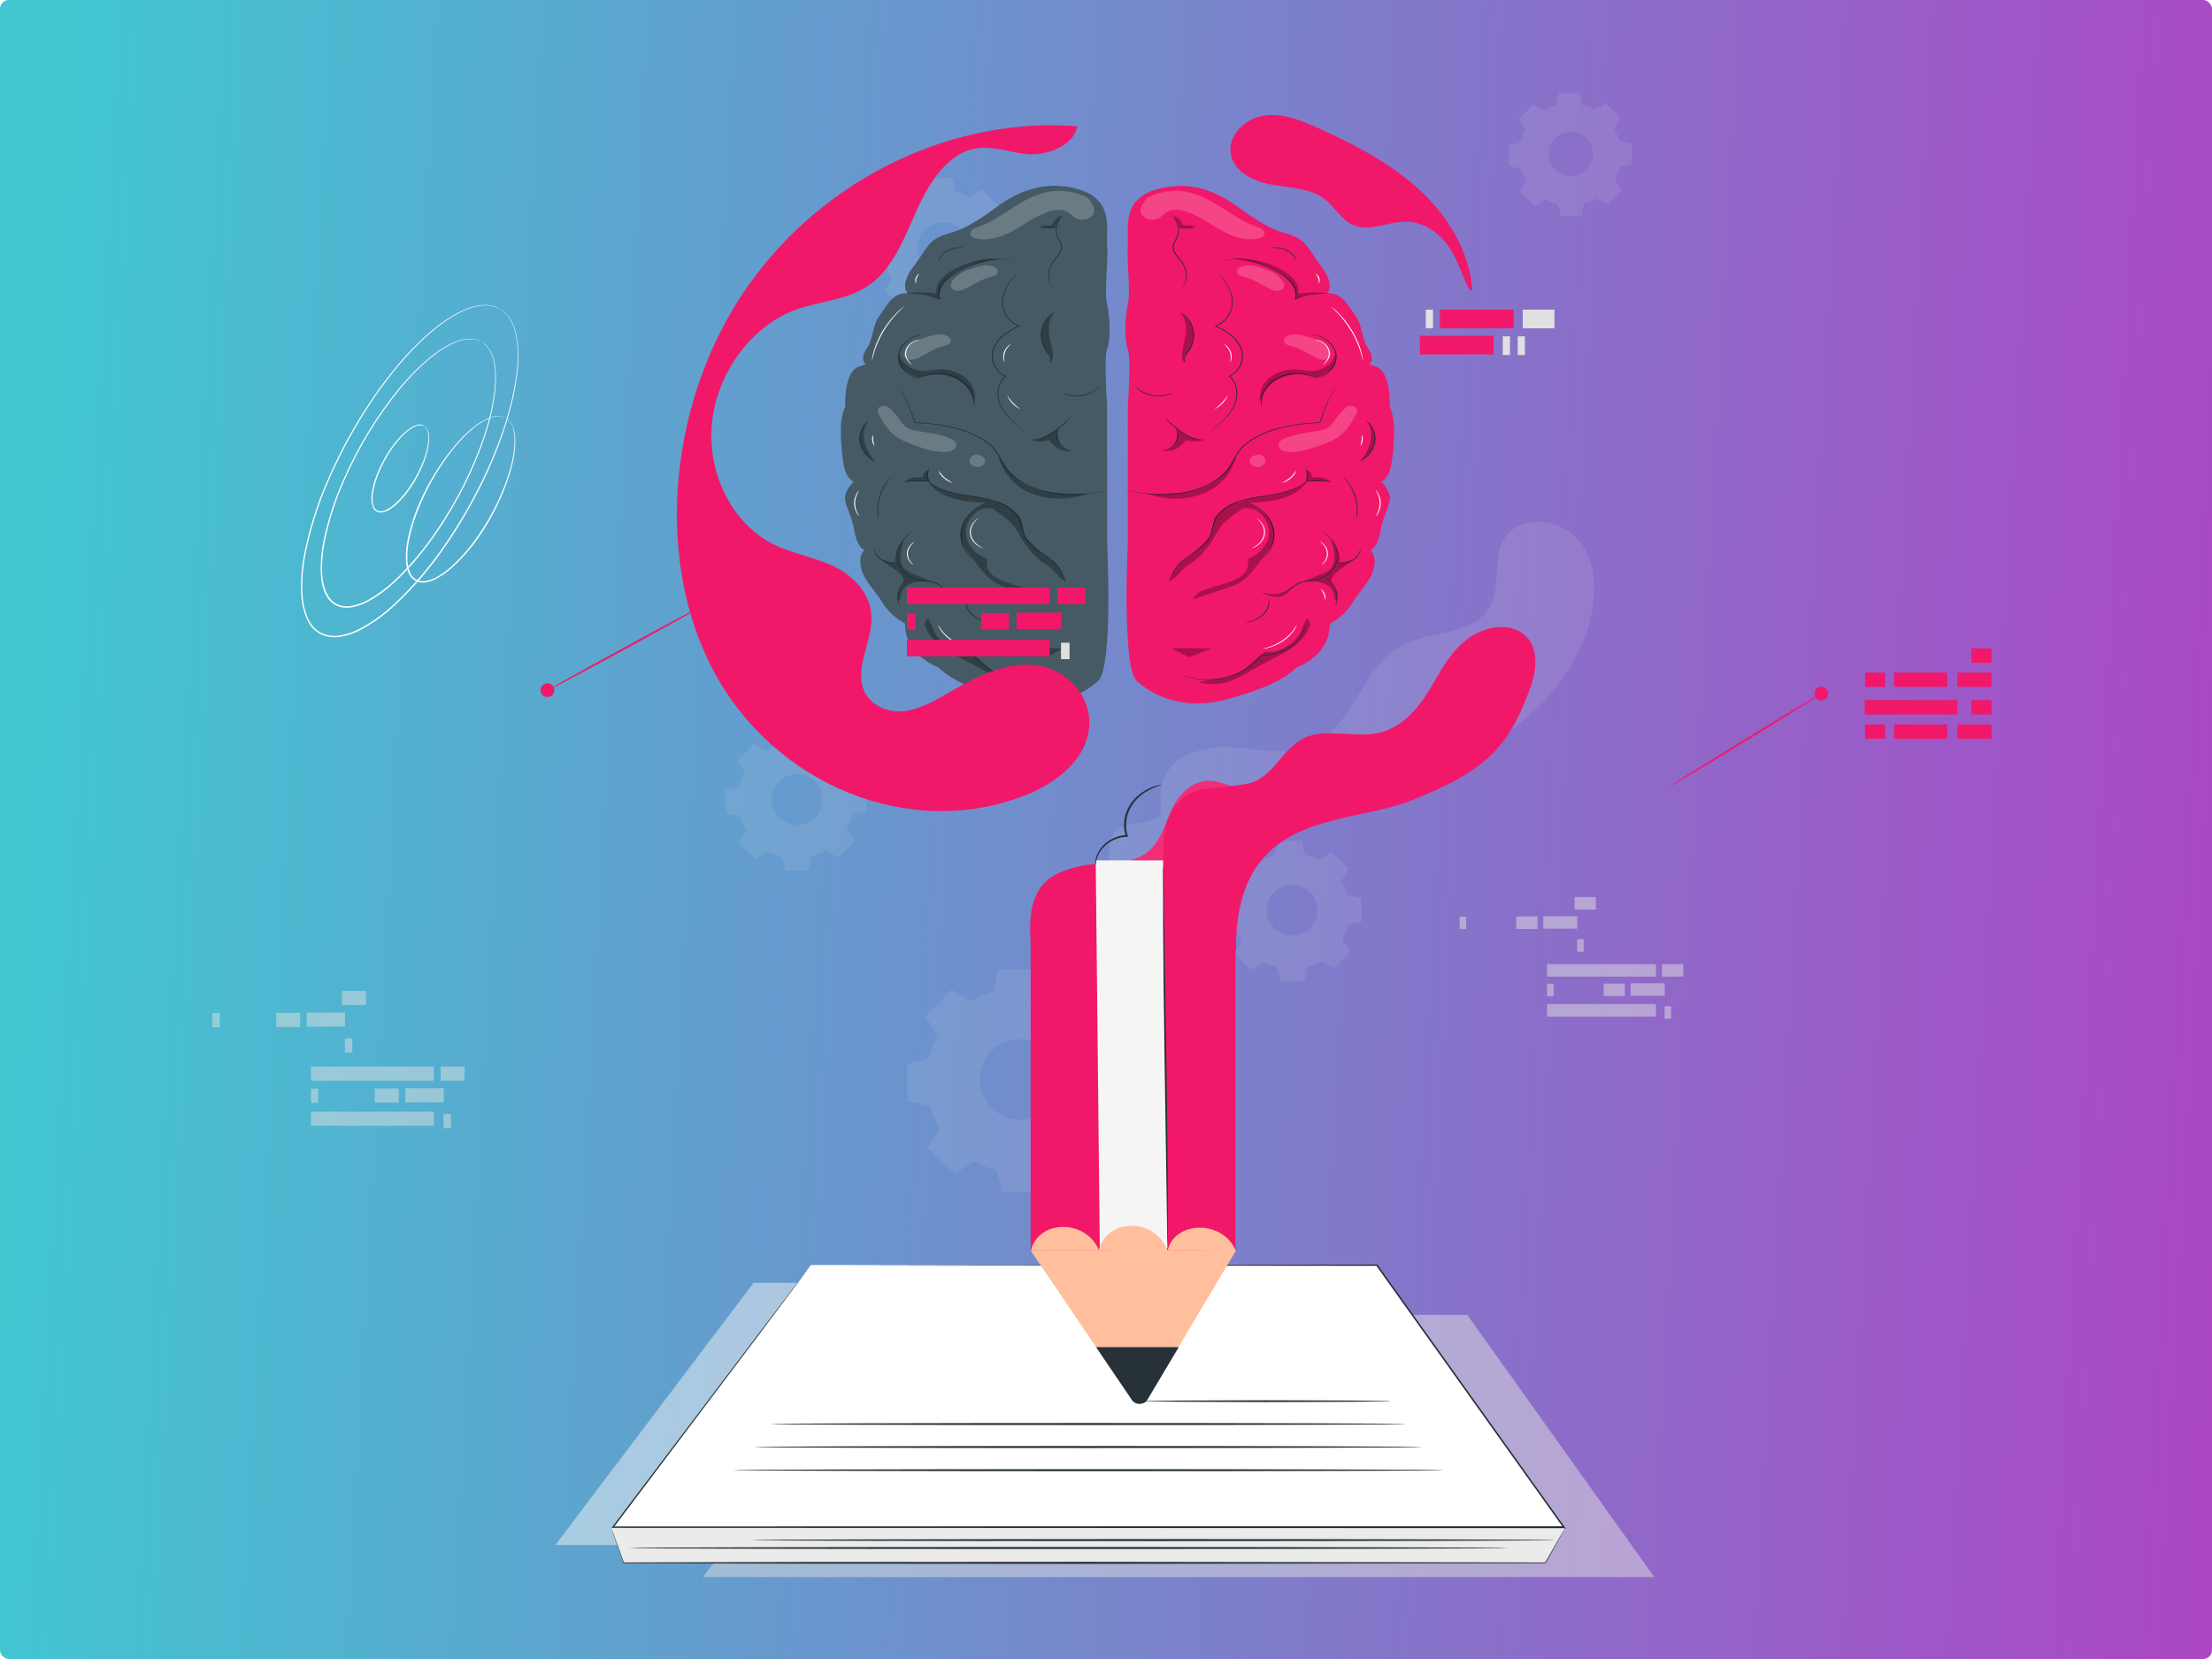 <svg width="500" height="375" viewBox="0 0 500 375" fill="none" xmlns="http://www.w3.org/2000/svg">
<rect x="0" y="0" width="500" height="375" fill="#808080" stroke="none"/>
<g clip-path="url(#clip0_11_5165)">
<rect width="500" height="375" fill="white"/>
<rect width="500" height="375" rx="2" fill="url(#paint0_linear_11_5165)"/>
<path opacity="0.5" d="M203.709 297.219H331.669L373.934 356.48H158.906L203.709 297.219Z" fill="#E0E0E0"/>
<path opacity="0.5" d="M170.33 289.972H298.29L340.556 349.242H125.527L170.33 289.972Z" fill="#F5F5F5"/>
<path d="M173.189 169.657C174.19 169.052 175.267 168.584 176.391 168.264L177.048 165.098L182.37 165L183.142 168.149C184.277 168.425 185.369 168.855 186.388 169.426L189.049 167.652L192.908 171.369L191.231 174.136C191.837 175.135 192.302 176.213 192.615 177.338L195.79 177.995L195.879 183.317L192.739 184.088C192.462 185.223 192.033 186.316 191.462 187.335L193.236 189.996L189.51 193.854L186.752 192.178C185.752 192.782 184.675 193.247 183.55 193.562L182.884 196.737L177.562 196.826L176.791 193.686C175.656 193.408 174.564 192.978 173.544 192.409L170.839 194.183L166.98 190.528L168.657 187.769C168.05 186.77 167.582 185.693 167.264 184.567L164.098 183.902L164 178.58L167.149 177.808C167.427 176.674 167.857 175.582 168.426 174.562L166.652 171.901L170.369 168.051L173.136 169.728L173.189 169.657ZM176.037 176.753C175.25 177.57 174.722 178.602 174.522 179.718C174.321 180.835 174.455 181.986 174.908 183.026C175.361 184.066 176.113 184.949 177.067 185.562C178.021 186.175 179.136 186.492 180.27 186.472C181.404 186.452 182.507 186.097 183.44 185.451C184.372 184.804 185.092 183.896 185.508 182.841C185.925 181.786 186.019 180.631 185.779 179.522C185.54 178.413 184.977 177.4 184.162 176.611C183.616 176.081 182.971 175.666 182.263 175.388C181.556 175.11 180.8 174.975 180.04 174.991C179.28 175.008 178.531 175.175 177.836 175.484C177.141 175.792 176.514 176.236 175.992 176.788L176.037 176.753Z" fill="#EBEBEB" fill-opacity="0.1"/>
<path d="M285.056 194.648C286.058 194.045 287.135 193.577 288.258 193.255L288.915 190.089L294.237 190L295 193.14C296.137 193.418 297.232 193.848 298.255 194.417L300.96 192.643L304.845 196.369L303.169 199.136C303.772 200.138 304.24 201.214 304.562 202.338L307.728 202.995L307.817 208.317L304.677 209.088C304.397 210.222 303.968 211.314 303.4 212.335L305.174 215.04L301.457 218.89L298.69 217.213C297.688 217.816 296.611 218.284 295.488 218.606L294.831 221.773L289.509 221.87L288.737 218.721C287.603 218.442 286.512 218.012 285.491 217.444L282.83 219.218L278.98 215.501L280.657 212.734C280.052 211.733 279.584 210.656 279.264 209.532L276.098 208.876L276 203.553L279.149 202.791C279.427 201.653 279.857 200.558 280.426 199.535L278.652 196.83L282.369 192.98L285.136 194.657L285.056 194.648ZM287.912 201.744C287.124 202.561 286.596 203.593 286.394 204.709C286.192 205.826 286.326 206.978 286.779 208.019C287.231 209.06 287.983 209.943 288.937 210.557C289.892 211.171 291.007 211.488 292.142 211.468C293.277 211.448 294.38 211.092 295.313 210.445C296.245 209.798 296.965 208.889 297.381 207.833C297.797 206.777 297.891 205.622 297.65 204.513C297.409 203.403 296.845 202.391 296.029 201.602C295.484 201.081 294.842 200.672 294.14 200.398C293.437 200.125 292.688 199.993 291.934 200.009C291.18 200.026 290.437 200.191 289.747 200.494C289.057 200.798 288.434 201.235 287.912 201.779V201.744Z" fill="#EBEBEB" fill-opacity="0.1"/>
<path d="M206.076 44.866C207.076 44.259 208.153 43.791 209.278 43.473L209.935 40.307L215.257 40.209L216.028 43.349C217.163 43.629 218.254 44.058 219.275 44.626L221.936 42.852L225.785 46.578L224.189 49.363C224.79 50.365 225.259 51.442 225.581 52.565L228.748 53.23L228.846 58.552L225.697 59.324C225.42 60.459 224.991 61.551 224.419 62.57L226.194 65.276L222.477 69.125L219.709 67.449C218.711 68.057 217.633 68.526 216.507 68.842L215.851 72.008L210.529 72.106L209.766 68.966C208.631 68.68 207.537 68.251 206.511 67.689L203.805 69.463L199.956 65.737L201.632 62.97C201.029 61.971 200.561 60.898 200.24 59.776L197.073 59.111L196.984 53.789L200.124 53.017C200.401 51.882 200.831 50.79 201.402 49.771L199.628 47.066L203.3 43.154L206.067 44.83L206.076 44.866ZM208.932 51.962C208.145 52.779 207.618 53.812 207.417 54.929C207.217 56.046 207.352 57.197 207.806 58.238C208.259 59.278 209.012 60.16 209.967 60.773C210.922 61.386 212.038 61.702 213.172 61.681C214.307 61.66 215.41 61.303 216.342 60.655C217.274 60.007 217.993 59.097 218.408 58.041C218.822 56.984 218.915 55.829 218.673 54.72C218.431 53.611 217.866 52.599 217.048 51.811C216.502 51.292 215.858 50.886 215.154 50.615C214.45 50.345 213.7 50.216 212.946 50.236C212.193 50.255 211.45 50.424 210.761 50.73C210.073 51.037 209.451 51.477 208.932 52.024V51.962Z" fill="#EBEBEB" fill-opacity="0.1"/>
<path d="M348.983 25.071C349.857 24.537 350.8 24.125 351.786 23.847L352.363 21.08L357.037 21L357.711 23.75C358.707 23.992 359.664 24.368 360.559 24.867L362.918 23.315L366.289 26.561L364.825 28.983C365.353 29.859 365.761 30.802 366.04 31.786L368.808 32.363L368.896 37.046L366.147 37.72C365.903 38.712 365.527 39.667 365.029 40.559L366.581 42.927L363.326 46.289L360.904 44.825C360.03 45.351 359.091 45.76 358.11 46.04L357.534 48.816L352.85 48.896L352.176 46.147C351.183 45.906 350.228 45.53 349.338 45.029L346.97 46.581L343.599 43.326L345.063 40.904C344.535 40.031 344.126 39.092 343.847 38.11L341.08 37.534L341 32.85L343.741 32.176C343.991 31.186 344.366 30.232 344.858 29.338L343.315 26.97L346.562 23.599L348.983 25.071ZM351.476 31.28C350.785 31.995 350.323 32.897 350.146 33.875C349.969 34.852 350.085 35.86 350.481 36.77C350.877 37.681 351.534 38.454 352.37 38.992C353.205 39.529 354.181 39.806 355.174 39.789C356.167 39.772 357.132 39.46 357.948 38.894C358.764 38.328 359.394 37.532 359.757 36.608C360.121 35.684 360.203 34.673 359.991 33.702C359.78 32.732 359.286 31.846 358.572 31.156C357.61 30.236 356.323 29.734 354.992 29.763C353.662 29.791 352.397 30.346 351.476 31.307V31.28Z" fill="#EBEBEB" fill-opacity="0.1"/>
<path d="M219.485 226.371C221.072 225.415 222.778 224.672 224.559 224.162L225.605 219.142L234.085 219L235.3 223.949C237.098 224.391 238.828 225.071 240.445 225.972L244.729 223.169L250.832 229.059L248.171 233.44C249.128 235.026 249.867 236.732 250.37 238.514L255.391 239.561L255.542 248.041L250.557 249.265C250.116 251.062 249.435 252.793 248.534 254.409L251.346 258.694L245.456 264.796L241.075 262.135C239.489 263.091 237.782 263.83 236.001 264.335L234.954 269.355L226.474 269.506L225.25 264.521C223.452 264.082 221.722 263.401 220.106 262.499L215.813 265.311L209.728 259.43L212.389 255.039C211.433 253.455 210.69 251.752 210.18 249.974L205.142 248.954L205 240.474L209.976 239.25C210.418 237.453 211.098 235.723 211.998 234.106L209.196 229.813L215.085 223.71L219.467 226.371H219.485ZM224.009 237.671C222.759 238.967 221.922 240.604 221.603 242.375C221.283 244.146 221.497 245.973 222.215 247.623C222.934 249.273 224.125 250.673 225.64 251.646C227.154 252.619 228.923 253.121 230.722 253.088C232.522 253.056 234.271 252.491 235.75 251.465C237.228 250.438 238.369 248.996 239.028 247.321C239.687 245.647 239.834 243.814 239.452 242.055C239.069 240.297 238.174 238.691 236.879 237.441C235.141 235.767 232.809 234.85 230.396 234.894C227.983 234.937 225.686 235.936 224.009 237.671Z" fill="#EBEBEB" fill-opacity="0.1"/>
<path d="M183.28 285.945H311.24L353.506 345.215H138.469L183.28 285.945Z" fill="white"/>
<path d="M183.28 285.945L182.5 287.019L180.238 290.096L171.368 301.929L138.664 345.313L138.531 345.047L309.271 344.984H353.568L353.382 345.339L311.071 286.069L311.24 286.149L218.601 286.061L192.541 286.007H185.649H183.875H183.272H183.857H185.631H192.496L218.53 285.954L311.249 285.857H311.346L311.409 285.945L353.701 345.197L353.958 345.552H309.209L138.469 345.481H138.141L138.345 345.215L171.164 301.876L180.105 290.123L182.429 287.081L183.28 285.945Z" fill="#263238"/>
<path d="M165.574 332.318C165.574 332.194 201.587 332.087 245.999 332.087C290.412 332.087 326.433 332.194 326.433 332.318C326.433 332.442 290.429 332.549 245.999 332.549C201.569 332.549 165.574 332.407 165.574 332.318Z" fill="#263238"/>
<path d="M170.48 327.085C170.48 326.952 204.293 326.854 245.982 326.854C287.672 326.854 321.502 326.952 321.502 327.085C321.502 327.218 287.698 327.315 245.982 327.315C204.267 327.315 170.48 327.209 170.48 327.085Z" fill="#263238"/>
<path d="M174.172 321.887C174.172 321.763 206.335 321.656 246.019 321.656C285.704 321.656 317.867 321.763 317.867 321.887C317.867 322.011 285.704 322.117 246.019 322.117C206.335 322.117 174.172 322.02 174.172 321.887Z" fill="#263238"/>
<path d="M258.551 316.698C258.737 316.658 258.928 316.643 259.118 316.653H260.733L266.693 316.574L286.358 316.511L306.023 316.574L311.984 316.653H313.607C313.798 316.643 313.988 316.658 314.175 316.698C313.988 316.732 313.798 316.746 313.607 316.742L311.984 316.786L306.023 316.857L286.358 316.928L266.693 316.857L260.733 316.786L259.118 316.742C258.928 316.746 258.738 316.732 258.551 316.698Z" fill="#263238"/>
<path d="M138.148 345.366L140.969 353.269H349.327L353.735 345.437L138.148 345.366Z" fill="#EBEBEB"/>
<path d="M341.027 349.907C341.027 350.04 296.49 350.138 241.558 350.138C186.625 350.138 142.098 350.058 142.098 349.907C142.098 349.757 186.634 349.677 241.584 349.677C296.534 349.677 341.027 349.783 341.027 349.907Z" fill="#263238"/>
<path d="M351.741 348.124C351.741 348.249 311.019 348.355 260.805 348.355C210.592 348.355 169.852 348.249 169.852 348.124C169.852 348 210.565 347.894 260.805 347.894C311.045 347.894 351.741 348 351.741 348.124Z" fill="#263238"/>
<path d="M353.735 345.437L353.469 345.96L352.636 347.477L349.407 353.314V353.358H349.354L245.485 353.5C198.154 353.5 157.671 353.438 140.996 353.358H140.934V353.296L138.831 347.397C138.601 346.741 138.432 346.235 138.308 345.88C138.184 345.526 138.148 345.357 138.148 345.357C138.148 345.357 138.228 345.526 138.352 345.863L138.911 347.362C139.408 348.71 140.118 350.679 141.049 353.234L140.969 353.172C157.609 353.092 198.128 353.03 245.459 353.03L349.327 353.172L349.256 353.216L352.556 347.424L353.443 345.925C353.62 345.623 353.735 345.437 353.735 345.437Z" fill="#263238"/>
<path d="M300.025 66.298C300.025 66.298 301.943 64.527 298.652 60.201C295.361 55.876 295.5 54.223 291.096 52.895C286.693 51.567 285.761 50.694 282.743 48.831C279.725 46.968 273.281 40.42 263.131 42.395C252.981 44.37 255.239 51.689 254.933 55.453C254.626 59.216 255.65 65.522 254.933 68.842C254.215 72.161 254.143 76.92 254.933 78.912C255.722 80.904 254.933 91.638 254.933 91.638V122.623C254.933 122.623 253.531 150.842 256.96 153.941C260.39 157.04 267.404 160.804 277.475 158.036C287.545 155.269 290.836 152.955 293.166 150.842C293.166 150.842 300.722 148.186 300.583 140.992C302.734 139.817 304.477 138.217 305.646 136.345C307.568 133.249 310.037 131.146 310.587 128.158C311.137 125.171 309.747 124.395 309.747 124.395C309.747 124.395 311.393 123.951 312.077 119.968C312.761 115.985 314.545 113.769 314.134 112.001C313.823 110.856 313.163 109.791 312.215 108.902C312.215 108.902 313.571 108.35 314.197 106.246C314.822 104.143 315.229 99.052 315.095 96.285C314.961 93.517 314.134 91.969 314.134 91.969C314.134 91.969 314.554 84.003 310.981 82.895L309.47 82.343C309.47 82.343 310.981 81.347 309.336 78.912C307.69 76.477 307.963 73.493 306.452 71.498C304.941 69.502 303.455 65.966 300.025 66.298Z" fill="#F11869"/>
<g opacity="0.3">
<path d="M301.476 124.503C301.342 123.596 301.027 122.708 300.792 121.814C302.232 123.298 302.953 125.155 302.819 127.037C303.99 127.145 305.611 126.475 306.115 126.36C304.725 127.677 301.497 129.249 301.014 130.841C300.519 132.504 303.113 133.933 302.059 135.783C301.312 135.247 301.64 134.838 301.497 134.218C300.683 131.068 296.233 131.268 294.172 131.691C295.349 131.112 296.567 130.59 297.82 130.126C301.43 128.873 301.929 127.616 301.476 124.503Z" fill="black"/>
</g>
<g opacity="0.3">
<path d="M292.018 132.693L292.631 132.416L289.81 134.587C289.134 134.773 287.766 135.112 285.344 133.858C289.495 135.125 290.301 133.459 292.018 132.693Z" fill="black"/>
</g>
<g opacity="0.3">
<path d="M294.169 131.694C293.649 131.941 293.132 132.185 292.633 132.416L293.145 132.023C293.455 131.858 293.803 131.746 294.169 131.694Z" fill="black"/>
</g>
<g opacity="0.3">
<path d="M285.755 147.374C283.564 149.128 281.709 151.316 279.14 152.454C276.713 153.528 273.536 153.498 270.773 154.25C274.488 155.076 277.801 154.493 280.903 152.658C283.761 150.964 286.738 149.396 289.718 147.855C292.698 146.313 295.083 144.268 296.069 141.419C296.233 140.952 296.094 140.403 295.381 139.763C295.07 140.44 294.688 141.077 294.457 141.758C293.584 144.349 291.519 146.124 288.58 147.194C287.686 147.509 286.511 147.336 285.755 147.374Z" fill="black"/>
</g>
<g opacity="0.3">
<path d="M266.664 70.451C270.35 74.705 265.464 80.142 267.823 81.998C268.066 81.459 267.495 80.853 267.898 80.44C271.172 77.103 270.022 72.107 266.664 70.451Z" fill="black"/>
</g>
<g opacity="0.3">
<path d="M264.699 146.53L268.721 148.545L274.052 146.53H264.699Z" fill="black"/>
</g>
<path d="M254.457 110.701C254.511 110.706 254.565 110.717 254.617 110.731L255.07 110.84L255.809 111.023C256.103 111.09 256.451 111.148 256.833 111.226C259.015 111.637 261.256 111.811 263.495 111.744C265.035 111.68 266.565 111.498 268.062 111.199C269.777 110.838 271.417 110.278 272.931 109.536C274.601 108.719 276.054 107.644 277.205 106.372C278.305 104.993 278.951 103.344 280.047 101.816C280.29 101.468 280.571 101.137 280.886 100.827C281.209 100.526 281.57 100.258 281.915 99.98C282.626 99.459 283.39 98.987 284.198 98.568C285.734 97.775 287.392 97.149 289.131 96.705C292.128 95.966 295.233 95.548 298.366 95.462L298.286 95.513C298.706 94.216 299.126 93.043 299.545 92.024C299.891 91.151 300.292 90.293 300.746 89.453C301.126 88.733 301.583 88.041 302.11 87.383C302.086 87.431 302.058 87.478 302.026 87.522L301.758 87.919C301.527 88.257 301.199 88.793 300.834 89.484C300.469 90.175 300.066 91.038 299.671 92.058C299.277 93.077 298.886 94.249 298.462 95.547V95.594H298.403C295.286 95.693 292.199 96.12 289.219 96.864C287.5 97.306 285.86 97.928 284.341 98.714C283.545 99.129 282.793 99.596 282.091 100.109C281.755 100.383 281.394 100.648 281.079 100.942C280.764 101.242 280.483 101.564 280.24 101.904C279.157 103.408 278.514 105.058 277.389 106.463C276.218 107.757 274.738 108.849 273.036 109.674C271.504 110.421 269.843 110.981 268.108 111.338C266.594 111.636 265.048 111.814 263.491 111.869C261.239 111.925 258.99 111.731 256.804 111.294C256.422 111.209 256.077 111.145 255.784 111.07L255.049 110.87L254.6 110.745C254.55 110.734 254.503 110.719 254.457 110.701Z" fill="#263238"/>
<path d="M265.056 130.871C265.049 130.841 265.049 130.81 265.056 130.78C265.056 130.709 265.056 130.62 265.031 130.509C265.032 130.166 265.085 129.825 265.191 129.493C265.451 128.609 266.295 127.437 267.735 126.312C268.448 125.746 269.3 125.194 270.178 124.574C271.137 123.94 271.985 123.203 272.696 122.383C273.058 121.934 273.341 121.446 273.536 120.933C273.733 120.392 273.892 119.843 274.01 119.287C274.138 118.705 274.31 118.131 274.527 117.566C274.76 116.98 275.112 116.428 275.568 115.934C276.482 114.973 277.657 114.193 279.001 113.654C280.241 113.154 281.55 112.777 282.901 112.53C285.47 112.038 287.825 111.784 289.727 111.317C291.24 110.987 292.673 110.454 293.966 109.739C294.313 109.539 294.643 109.323 294.957 109.092L295.201 108.905C295.255 108.865 295.285 108.844 295.289 108.848C294.922 109.207 294.499 109.526 294.029 109.796C292.734 110.536 291.287 111.088 289.756 111.425C287.85 111.913 285.487 112.177 282.939 112.675C281.605 112.924 280.312 113.302 279.09 113.8C277.775 114.327 276.626 115.089 275.731 116.029C275.29 116.507 274.948 117.04 274.72 117.607C274.505 118.162 274.334 118.728 274.208 119.301C274.085 119.862 273.923 120.417 273.721 120.964C273.517 121.491 273.223 121.993 272.847 122.454C272.124 123.283 271.263 124.027 270.287 124.666C269.401 125.286 268.545 125.828 267.831 126.383C266.396 127.484 265.548 128.629 265.262 129.493C265.111 129.942 265.041 130.406 265.056 130.871Z" fill="#263238"/>
<path d="M301.089 108.973C301.089 109.027 299.75 108.81 298.088 108.787C296.426 108.763 295.087 108.929 295.078 108.875C295.354 108.785 295.646 108.73 295.943 108.712C297.368 108.548 298.817 108.572 300.233 108.783C300.528 108.813 300.817 108.877 301.089 108.973Z" fill="#263238"/>
<path d="M295.092 105.911C295.481 106.359 295.669 106.9 295.625 107.446C295.655 107.991 295.457 108.529 295.062 108.973C295.245 108.476 295.359 107.963 295.403 107.446C295.371 106.926 295.267 106.411 295.092 105.911Z" fill="#263238"/>
<path d="M285.385 126.363C285.968 125.766 286.47 125.121 286.883 124.439C287.315 123.687 287.606 122.888 287.748 122.068C288.13 120.058 287.52 118.007 286.048 116.357C285.462 115.682 284.755 115.082 283.949 114.575C283.195 114.121 282.385 113.73 281.531 113.41C281.531 113.41 281.598 113.41 281.72 113.454C281.842 113.498 282.027 113.535 282.249 113.62C282.886 113.848 283.489 114.135 284.046 114.474C284.876 114.976 285.607 115.578 286.212 116.259C286.966 117.09 287.508 118.033 287.806 119.034C288.105 120.036 288.153 121.075 287.95 122.091C287.791 122.915 287.479 123.715 287.022 124.462C286.717 124.969 286.341 125.445 285.901 125.882C285.783 126 285.657 126.113 285.523 126.22C285.439 126.332 285.389 126.369 285.385 126.363Z" fill="#263238"/>
<path d="M285.023 133.628C285.345 133.843 285.685 134.04 286.039 134.218C286.457 134.42 286.908 134.574 287.378 134.675C287.997 134.811 288.649 134.811 289.267 134.675C290.006 134.477 290.655 134.105 291.131 133.608C291.682 133.021 292.306 132.482 292.995 131.999C293.788 131.515 294.829 131.339 295.849 131.213C296.909 131.139 297.938 130.893 298.876 130.488C299.34 130.275 299.765 130.01 300.135 129.699C300.509 129.406 300.836 129.078 301.109 128.72C301.64 128.046 301.997 127.293 302.159 126.505C302.292 125.79 302.268 125.062 302.087 124.354C301.927 123.737 301.664 123.14 301.307 122.579C300.79 121.762 300.106 121.021 299.283 120.388C299.063 120.212 298.832 120.046 298.591 119.89C298.503 119.837 298.422 119.778 298.347 119.714C298.442 119.758 298.533 119.807 298.62 119.86C298.873 120.007 299.114 120.166 299.342 120.337C300.197 120.959 300.908 121.698 301.441 122.522C301.82 123.089 302.103 123.695 302.28 124.324C302.47 125.05 302.502 125.797 302.373 126.532C302.208 127.342 301.844 128.117 301.302 128.812C301.022 129.182 300.686 129.523 300.303 129.828C299.914 130.148 299.472 130.423 298.989 130.644C298.51 130.871 297.992 131.043 297.453 131.152C296.924 131.261 296.399 131.322 295.883 131.386C294.863 131.511 293.868 131.681 293.117 132.135C292.436 132.608 291.816 133.136 291.266 133.71C290.764 134.223 290.082 134.602 289.309 134.797C288.663 134.931 287.984 134.92 287.345 134.766C286.867 134.654 286.412 134.488 285.993 134.272C285.632 134.098 285.305 133.881 285.023 133.628Z" fill="#263238"/>
<path d="M281.359 140.67C281.359 140.636 281.897 140.609 282.703 140.382C283.756 140.089 284.689 139.568 285.4 138.876C286.112 138.185 286.576 137.349 286.741 136.46C286.871 135.783 286.8 135.346 286.842 135.342C286.889 135.438 286.913 135.541 286.913 135.644C286.946 135.921 286.946 136.2 286.913 136.477C286.788 137.402 286.328 138.276 285.591 138.992C284.855 139.707 283.873 140.232 282.77 140.501C282.44 140.583 282.101 140.639 281.758 140.667C281.626 140.685 281.492 140.687 281.359 140.67Z" fill="#263238"/>
<path d="M267.086 152.627C267.204 152.65 267.32 152.683 267.43 152.725C267.648 152.796 267.98 152.891 268.408 153.003C269.619 153.315 270.875 153.499 272.144 153.552C274.239 153.641 276.332 153.353 278.271 152.708C280.21 152.064 281.947 151.079 283.357 149.826C283.981 149.278 284.536 148.681 285.015 148.044L285.048 148H285.136C287.117 148.02 289.059 147.562 290.715 146.686C292.04 145.982 293.131 145.027 293.893 143.905C294.4 143.164 294.761 142.364 294.963 141.534C295.039 141.243 295.077 141.012 295.098 140.856C295.104 140.777 295.12 140.697 295.144 140.619C295.153 140.698 295.153 140.778 295.144 140.856C295.127 141.084 295.095 141.31 295.047 141.534C294.871 142.384 294.525 143.205 294.023 143.966C293.267 145.117 292.168 146.099 290.824 146.821C289.141 147.723 287.161 148.195 285.141 148.176L285.233 148.136C284.752 148.784 284.189 149.392 283.554 149.948C281.971 151.343 279.992 152.407 277.786 153.047C274.754 153.908 271.451 153.917 268.412 153.071C267.993 152.945 267.661 152.84 267.443 152.759C267.319 152.724 267.199 152.68 267.086 152.627Z" fill="#263238"/>
<path d="M301.786 137.049C301.748 137.049 301.941 136.65 302.063 135.986C302.226 135.124 302.153 134.244 301.849 133.408C301.531 132.576 300.994 131.808 300.275 131.159C299.716 130.661 299.292 130.421 299.313 130.394C299.429 130.43 299.537 130.481 299.632 130.546C299.903 130.704 300.156 130.88 300.388 131.074C301.169 131.713 301.744 132.497 302.063 133.357C302.382 134.216 302.435 135.126 302.218 136.006C302.157 136.272 302.066 136.533 301.945 136.785C301.913 136.881 301.859 136.97 301.786 137.049Z" fill="#263238"/>
<path d="M302.055 127.328C302.055 127.294 302.475 127.365 303.167 127.328C304.057 127.275 304.91 127.017 305.625 126.585C306.339 126.154 306.886 125.567 307.201 124.893C307.449 124.378 307.483 124.029 307.52 124.032C307.558 124.036 307.541 124.121 307.52 124.28C307.492 124.503 307.433 124.724 307.344 124.937C307.057 125.651 306.502 126.275 305.758 126.724C305.013 127.174 304.114 127.426 303.184 127.447C302.903 127.455 302.621 127.439 302.344 127.399C302.151 127.369 302.051 127.338 302.055 127.328Z" fill="#263238"/>
<path d="M303.626 107.791C303.751 107.882 303.864 107.985 303.962 108.096C304.245 108.384 304.506 108.686 304.742 109C305.099 109.465 305.413 109.949 305.683 110.45C306.345 111.682 306.738 112.998 306.845 114.338C306.895 114.883 306.895 115.43 306.845 115.974C306.814 116.342 306.753 116.708 306.661 117.068C306.639 117.202 306.597 117.333 306.535 117.458C306.497 117.458 306.631 116.889 306.69 115.968C306.72 115.428 306.708 114.887 306.657 114.349C306.586 113.692 306.457 113.04 306.27 112.398C306.071 111.756 305.817 111.127 305.511 110.514C305.252 110.017 304.957 109.533 304.625 109.065C304.025 108.265 303.605 107.815 303.626 107.791Z" fill="#263238"/>
<g opacity="0.3">
<path d="M309.772 99.872C310.112 98.253 310.028 96.41 308.823 95.089C310.607 96.217 311.102 98.138 310.75 99.929C310.397 101.721 309.394 103.689 307.266 104.333C308.515 103.021 309.372 101.494 309.772 99.872Z" fill="black"/>
</g>
<path d="M307.363 104.218C307.858 103.906 308.325 103.566 308.761 103.201C309.79 102.294 310.447 101.152 310.642 99.931C310.837 98.711 310.562 97.472 309.853 96.383C309.548 95.938 309.206 95.51 308.828 95.103C308.966 95.184 309.089 95.281 309.194 95.391C309.501 95.677 309.769 95.99 309.995 96.322C310.761 97.426 311.065 98.7 310.864 99.955C310.663 101.21 309.967 102.379 308.879 103.29C308.556 103.564 308.198 103.81 307.812 104.025C307.674 104.104 307.523 104.169 307.363 104.218Z" fill="#263238"/>
<path d="M297.859 85.524C298.598 85.243 299.279 84.873 299.878 84.426C300.512 83.931 301.019 83.341 301.373 82.689C301.826 81.898 302.006 81.023 301.893 80.156C301.78 79.29 301.378 78.464 300.731 77.767C300.218 77.188 299.569 76.697 298.821 76.321C298.121 75.983 297.36 75.735 296.566 75.586C296.566 75.586 296.625 75.586 296.739 75.586C296.901 75.602 297.062 75.624 297.221 75.653C297.813 75.767 298.379 75.953 298.9 76.206C299.68 76.578 300.358 77.073 300.894 77.662C301.572 78.378 301.992 79.231 302.109 80.127C302.226 81.023 302.035 81.928 301.558 82.743C301.187 83.411 300.65 84.011 299.979 84.504C299.537 84.84 299.031 85.117 298.481 85.324C298.332 85.381 298.179 85.431 298.023 85.473C297.918 85.517 297.864 85.53 297.859 85.524Z" fill="#263238"/>
<path d="M285.183 91.915C285.158 91.867 285.142 91.816 285.136 91.763C285.101 91.614 285.077 91.464 285.065 91.313C285.012 90.755 285.055 90.194 285.195 89.646C285.396 88.83 285.785 88.051 286.341 87.35C287.007 86.476 287.931 85.75 289.029 85.235C290.128 84.72 291.368 84.433 292.638 84.399C293.668 84.358 294.699 84.473 295.677 84.738C296.335 84.912 296.96 85.159 297.532 85.473C297.69 85.555 297.84 85.646 297.982 85.744C298.035 85.775 298.083 85.811 298.124 85.853C297.353 85.429 296.513 85.095 295.627 84.86C294.663 84.619 293.653 84.52 292.646 84.569C291.412 84.611 290.208 84.895 289.14 85.396C288.072 85.897 287.17 86.6 286.513 87.444C285.963 88.126 285.569 88.882 285.351 89.677C285.166 90.413 285.11 91.166 285.183 91.915Z" fill="#263238"/>
<path d="M275.207 61.702C275.207 61.702 275.207 61.702 275.265 61.749L275.421 61.898C275.559 62.031 275.757 62.237 276 62.498C276.706 63.267 277.299 64.099 277.767 64.977C278.094 65.6 278.336 66.25 278.489 66.915C278.674 67.697 278.7 68.497 278.565 69.286C278.482 69.716 278.355 70.14 278.183 70.553C277.994 70.986 277.752 71.404 277.461 71.799C276.838 72.66 275.929 73.364 274.837 73.831V73.682C276.198 74.215 277.43 74.939 278.477 75.82C279.611 76.762 280.412 77.931 280.798 79.207C281.099 80.347 280.988 81.533 280.479 82.624C280.011 83.662 279.124 84.543 277.96 85.124L277.981 84.992C278.841 85.782 279.399 86.756 279.589 87.797C279.762 88.736 279.715 89.693 279.451 90.618C279.211 91.437 278.831 92.225 278.321 92.959C277.887 93.585 277.393 94.183 276.844 94.747C276.059 95.543 275.218 96.302 274.325 97.02L273.612 97.592L273.423 97.738C273.381 97.769 273.36 97.785 273.355 97.782C273.372 97.763 273.39 97.745 273.41 97.728L273.586 97.572L274.275 96.979C275.143 96.248 275.964 95.482 276.735 94.683C277.272 94.118 277.755 93.522 278.179 92.898C278.673 92.172 279.041 91.395 279.27 90.588C279.523 89.679 279.563 88.741 279.388 87.82C279.197 86.815 278.654 85.875 277.822 85.111L277.734 85.033L277.847 84.978C278.962 84.415 279.811 83.566 280.257 82.567C280.748 81.506 280.854 80.355 280.563 79.247C280.185 78.002 279.404 76.861 278.3 75.938C277.273 75.07 276.064 74.356 274.728 73.828L274.539 73.753L274.724 73.679C275.782 73.233 276.666 72.559 277.276 71.731C277.568 71.345 277.81 70.935 277.998 70.508C278.17 70.105 278.298 69.69 278.38 69.269C278.608 67.826 278.351 66.36 277.637 65.025C277.186 64.148 276.615 63.314 275.937 62.538C275.702 62.264 275.517 62.061 275.387 61.922L275.244 61.766C275.23 61.746 275.217 61.724 275.207 61.702Z" fill="#263238"/>
<path d="M275.266 59.368C275.351 59.315 275.442 59.27 275.538 59.233C275.81 59.117 276.091 59.015 276.378 58.928C277.453 58.614 278.593 58.469 279.736 58.501C281.427 58.549 283.089 58.871 284.622 59.449C286.488 60.156 288.247 61.032 289.865 62.061C291.007 62.738 291.933 63.623 292.569 64.645C293.134 65.576 293.226 66.648 292.825 67.633L292.691 67.534C293.661 67.144 294.678 66.833 295.726 66.606C296.534 66.435 297.36 66.328 298.194 66.285C298.729 66.256 299.266 66.249 299.802 66.264L300.221 66.281C300.314 66.281 300.364 66.281 300.364 66.281C300.315 66.286 300.266 66.286 300.217 66.281H299.797C299.428 66.281 298.882 66.281 298.198 66.346C297.374 66.399 296.558 66.513 295.759 66.684C294.728 66.921 293.728 67.238 292.775 67.633L292.556 67.721L292.64 67.534C293.014 66.588 292.916 65.561 292.367 64.672C291.742 63.679 290.836 62.818 289.723 62.159C288.118 61.138 286.376 60.265 284.53 59.558C283.025 58.98 281.393 58.649 279.728 58.582C278.604 58.542 277.481 58.666 276.412 58.948C276.034 59.053 275.753 59.151 275.572 59.222C275.475 59.278 275.373 59.326 275.266 59.368Z" fill="#263238"/>
<path d="M287.199 56.032C287.29 55.993 287.39 55.968 287.493 55.961C287.77 55.917 288.051 55.896 288.333 55.9C289.265 55.906 290.175 56.126 290.959 56.533C291.743 56.94 292.368 57.518 292.761 58.199C292.878 58.403 292.97 58.615 293.038 58.833C293.08 58.989 293.093 59.077 293.076 59.08C293.059 59.083 292.942 58.741 292.619 58.257C292.206 57.616 291.593 57.074 290.84 56.683C290.088 56.292 289.222 56.066 288.328 56.028C287.653 55.994 287.208 56.066 287.199 56.032Z" fill="#263238"/>
<path d="M266.547 51.571C267.152 51.472 267.769 51.431 268.386 51.449C269 51.406 269.619 51.425 270.228 51.503C269.009 51.648 267.773 51.67 266.547 51.571Z" fill="#263238"/>
<path d="M267.267 65.113C267.246 65.113 267.402 64.886 267.595 64.469C267.863 63.876 268.021 63.254 268.065 62.623C268.118 61.694 267.908 60.767 267.452 59.913C267.165 59.413 266.819 58.935 266.42 58.487C265.978 58 265.606 57.474 265.311 56.919C265.17 56.627 265.088 56.318 265.068 56.005C265.054 55.699 265.105 55.395 265.219 55.103C265.429 54.538 265.769 54.043 265.987 53.552C266.376 52.672 266.43 51.717 266.142 50.812C265.947 50.203 265.613 49.629 265.156 49.118C264.82 48.78 264.593 48.593 264.61 48.58C264.672 48.614 264.73 48.652 264.782 48.695C264.941 48.814 265.088 48.942 265.223 49.078C265.841 49.708 266.252 50.453 266.42 51.245C266.588 52.037 266.507 52.85 266.184 53.61C265.958 54.121 265.626 54.626 265.429 55.158C265.216 55.714 265.249 56.312 265.521 56.851C266.071 57.969 267.142 58.833 267.641 59.846C268.103 60.727 268.302 61.685 268.22 62.64C268.167 63.281 267.983 63.91 267.675 64.503C267.592 64.664 267.497 64.82 267.389 64.97C267.318 65.065 267.276 65.116 267.267 65.113Z" fill="#263238"/>
<path d="M267.833 81.998C267.833 81.998 267.799 81.964 267.762 81.893C267.704 81.785 267.666 81.671 267.648 81.554C267.588 81.121 267.675 80.683 267.9 80.287C268.152 79.779 268.626 79.254 268.966 78.614C269.342 77.916 269.576 77.174 269.659 76.416C269.803 75.03 269.47 73.639 268.698 72.395C268.357 71.889 267.97 71.405 267.539 70.946C267.695 71.045 267.836 71.159 267.959 71.284C268.299 71.612 268.597 71.966 268.849 72.341C269.68 73.596 270.043 75.018 269.894 76.436C269.812 77.215 269.566 77.976 269.168 78.689C268.803 79.366 268.328 79.861 268.06 80.345C267.831 80.719 267.722 81.134 267.745 81.551C267.762 81.839 267.854 81.991 267.833 81.998Z" fill="#263238"/>
<path d="M256.59 87.309C256.623 87.289 256.938 87.648 257.61 88.112C258.477 88.712 259.522 89.121 260.643 89.299C261.764 89.477 262.923 89.418 264.007 89.128C264.847 88.911 265.304 88.667 265.325 88.698C265.233 88.771 265.127 88.833 265.011 88.881C264.709 89.029 264.39 89.152 264.058 89.25C262.951 89.576 261.755 89.653 260.599 89.473C259.443 89.287 258.372 88.848 257.505 88.203C257.242 88.014 257.004 87.803 256.796 87.573C256.712 87.493 256.643 87.404 256.59 87.309Z" fill="#263238"/>
<path d="M270.714 99.177C270.603 99.242 270.469 99.275 270.332 99.272C269.962 99.272 269.6 99.187 269.287 99.028C268.274 98.538 267.321 97.971 266.44 97.335C265.556 96.701 264.745 96.004 264.018 95.252C263.741 94.964 263.527 94.72 263.389 94.55C263.307 94.466 263.241 94.372 263.191 94.273C263.221 94.273 263.557 94.611 264.14 95.17C264.898 95.893 265.717 96.572 266.592 97.203C267.463 97.833 268.391 98.412 269.366 98.933C269.653 99.092 269.986 99.188 270.332 99.215C270.575 99.211 270.705 99.16 270.714 99.177Z" fill="#263238"/>
<path d="M264.071 101.535C264.05 101.511 264.357 101.352 264.76 101.017C265.287 100.584 265.68 100.056 265.906 99.476C266.131 98.897 266.183 98.282 266.057 97.684C265.965 97.223 265.826 96.949 265.86 96.939C266.043 97.155 266.163 97.401 266.212 97.66C266.387 98.279 266.355 98.925 266.119 99.531C265.883 100.137 265.452 100.681 264.869 101.108C264.644 101.295 264.372 101.441 264.071 101.535Z" fill="#263238"/>
<g opacity="0.3">
<path d="M297.629 85.442C296.328 84.871 294.865 84.585 293.384 84.612C291.903 84.639 290.456 84.979 289.189 85.598C287.922 86.217 286.878 87.093 286.161 88.139C285.444 89.185 285.079 90.364 285.103 91.559C284.746 90.589 284.685 89.562 284.925 88.568C285.166 87.574 285.7 86.641 286.484 85.85C287.267 85.059 288.276 84.432 289.424 84.023C290.573 83.614 291.827 83.435 293.079 83.501C294.687 83.583 296.32 84.06 297.869 83.705C298.744 83.473 299.533 83.066 300.161 82.523C301.088 81.781 301.869 80.795 301.764 79.742C301.764 79.742 302.709 82.113 300.904 83.566C299.979 84.362 298.865 85 297.629 85.442Z" fill="black"/>
</g>
<g opacity="0.3">
<path d="M289.599 60.953C290.741 61.56 291.731 62.334 292.517 63.236C293.301 64.149 293.649 65.259 293.495 66.363C295.764 66.025 298.088 66.003 300.367 66.298C297.399 66.488 295.279 66.38 292.861 67.623C292.921 66.736 292.76 65.848 292.39 65.012C292.02 64.176 291.446 63.407 290.703 62.752C289.2 61.447 287.327 60.455 285.246 59.859C283.174 59.272 281.048 58.819 278.887 58.504C282.665 58.183 286.493 59.199 289.599 60.953Z" fill="black"/>
</g>
<g opacity="0.3">
<path d="M266.483 51.54L269.128 51.401C269.518 51.407 269.905 51.331 270.248 51.181C269.545 50.984 268.799 50.907 268.057 50.954C267.917 50.973 267.772 50.964 267.637 50.927C267.455 50.836 267.32 50.694 267.259 50.527C266.849 49.794 266.199 49.166 265.379 48.709C265.435 49.211 265.654 49.694 266.013 50.107C266.37 50.526 266.519 51.037 266.433 51.54" fill="black"/>
</g>
<g opacity="0.3">
<path d="M266.291 97.176C267.919 98.453 270.047 99.235 272.31 99.387C271.65 99.632 270.935 99.763 270.208 99.773C269.482 99.783 268.762 99.671 268.092 99.445C267.509 100.165 266.815 100.821 266.026 101.399C265.212 101.948 263.785 102.002 262.723 101.945C263.655 101.498 265.015 101.349 265.548 100.59C265.923 99.954 266.129 99.262 266.152 98.558C266.219 97.992 266.257 97.345 265.758 96.939" fill="black"/>
</g>
<g opacity="0.3">
<path d="M300.607 108.784C300.114 108.364 299.469 108.082 298.764 107.977C298.065 107.878 297.354 107.843 296.644 107.872C296.631 107.575 296.536 107.283 296.364 107.019C296.193 106.756 295.95 106.526 295.654 106.348C295.633 106.332 295.607 106.32 295.58 106.312C295.552 106.305 295.523 106.302 295.494 106.304C295.364 106.321 295.377 106.474 295.414 106.575C295.659 107.227 295.59 107.93 295.221 108.543C295.167 108.628 295.116 108.75 295.221 108.811C295.264 108.832 295.314 108.841 295.364 108.838C296.242 108.834 297.119 108.794 297.992 108.716C298.867 108.636 299.753 108.696 300.599 108.892" fill="black"/>
</g>
<g opacity="0.3">
<path d="M265.033 129.201C266.422 127.972 265.595 127.941 267.153 126.857C270.931 124.222 271.573 123.379 273.374 121.397C273.907 120.811 273.794 120.022 274.025 119.348C274.289 118.525 274.243 117.38 274.784 116.831C276.489 115.002 278.277 113.553 280.351 113.444C281.53 112.835 283.818 112.36 285.027 112.232C286.828 112.064 288.599 111.723 290.299 111.215C292.276 110.65 293.8 110.118 295.135 108.811L295.412 108.902C294.09 110.982 291.429 112.333 288.645 112.967C286.459 113.413 284.209 113.627 281.954 113.603C282.244 113.679 282.524 113.774 282.794 113.888C289.271 117.749 289.002 121.882 286.278 125.032C283.915 127.765 282.466 131.179 278.218 132.612C275.326 133.584 272.421 134.536 269.525 135.498C270.091 134.682 270.868 133.876 271.892 133.466C273.773 132.731 275.842 132.317 277.748 131.616C280.426 130.627 282.613 129.272 282.067 126.363C287.504 124.161 288.507 118.637 284.091 115.426C283.365 114.901 281.354 114.636 280.758 115.04C278.76 116.394 276.56 117.885 275.494 119.724C273.718 122.772 271.98 125.652 268.551 127.741C267.388 128.449 266.657 129.601 265.671 130.512C265.242 130.85 264.775 131.156 264.277 131.427C264 131.234 265.297 129.405 265.033 129.201Z" fill="black"/>
</g>
<g opacity="0.3">
<path d="M272.707 109.911C275.973 108.462 277.929 105.525 279.487 103.049C278.685 106.538 276.036 109.918 272.107 111.517C270.129 112.304 267.954 112.718 265.749 112.728C263.543 112.737 261.363 112.342 259.375 111.571C263.93 111.649 268.719 111.68 272.707 109.911Z" fill="black"/>
</g>
<g opacity="0.2">
<path d="M290.98 75.978C291.543 75.736 292.168 75.602 292.806 75.589C293.16 75.576 293.514 75.613 293.851 75.697C295.084 75.969 296.281 76.337 297.424 76.798C298.719 77.316 299.792 78.134 300.505 79.149C300.845 79.681 301.034 80.362 300.61 80.843C300.429 81.024 300.194 81.165 299.926 81.251C299.659 81.338 299.368 81.367 299.082 81.337C298.51 81.269 297.964 81.1 297.483 80.843C295.757 80.023 294.238 78.881 292.34 78.37C291.48 78.136 290.405 77.926 290.241 77.171C290.199 76.935 290.247 76.694 290.379 76.481C290.512 76.268 290.721 76.093 290.98 75.978Z" fill="white"/>
</g>
<g opacity="0.2">
<path d="M280.406 60.37C280.967 60.128 281.591 59.994 282.228 59.981C282.581 59.968 282.935 60.004 283.273 60.089C284.507 60.361 285.705 60.73 286.85 61.19C288.144 61.708 289.217 62.527 289.931 63.541C290.271 64.073 290.46 64.754 290.036 65.234C289.855 65.416 289.618 65.557 289.35 65.644C289.082 65.731 288.79 65.76 288.503 65.729C287.932 65.66 287.386 65.492 286.904 65.234C285.183 64.415 283.663 63.273 281.766 62.762C280.906 62.528 279.831 62.318 279.667 61.563C279.625 61.327 279.673 61.086 279.805 60.873C279.937 60.66 280.147 60.485 280.406 60.37Z" fill="white"/>
</g>
<g opacity="0.2">
<path d="M258.084 46.527C258.542 45.792 258.903 44.888 259.764 44.468C261.216 43.787 262.829 43.36 264.499 43.215C268.167 42.774 271.769 44.265 274.75 46.046C277.73 47.828 280.442 49.972 283.834 51.185C284.309 51.328 284.759 51.52 285.173 51.757C285.379 51.877 285.547 52.034 285.662 52.217C285.778 52.4 285.837 52.602 285.836 52.807C285.773 53.518 284.77 53.911 283.892 54.016C280.954 54.375 278.07 53.234 275.652 51.852C273.234 50.47 271.014 48.803 268.285 47.865C266.942 47.405 265.317 47.151 264.087 47.767C263.227 48.19 262.698 48.959 261.825 49.366C261.326 49.597 260.747 49.693 260.176 49.639C259.604 49.586 259.069 49.385 258.649 49.066C258.23 48.748 257.949 48.329 257.847 47.872C257.745 47.415 257.828 46.943 258.084 46.527Z" fill="white"/>
</g>
<path d="M308.093 81.547C308.027 81.372 307.978 81.193 307.947 81.012C307.867 80.673 307.737 80.168 307.552 79.562C307.367 78.956 307.107 78.234 306.78 77.452C306.412 76.604 305.992 75.772 305.52 74.959C305.034 74.147 304.496 73.355 303.908 72.588C303.358 71.887 302.829 71.274 302.355 70.776C301.881 70.278 301.49 69.885 301.205 69.618C301.05 69.485 300.91 69.342 300.785 69.191C300.958 69.308 301.12 69.436 301.268 69.573C301.574 69.824 301.99 70.207 302.481 70.698C303.054 71.275 303.589 71.875 304.085 72.496C304.686 73.261 305.232 74.053 305.722 74.868C306.201 75.686 306.622 76.526 306.981 77.384C307.271 78.085 307.514 78.797 307.711 79.518C307.879 80.135 307.989 80.636 308.039 80.988C308.078 81.173 308.097 81.36 308.093 81.547Z" fill="white"/>
<path d="M298.988 82.435C299.285 82.174 299.554 81.893 299.79 81.595C300.062 81.233 300.242 80.831 300.319 80.412C300.396 79.993 300.368 79.566 300.238 79.156C300.108 78.746 299.878 78.361 299.561 78.023C299.244 77.686 298.846 77.403 298.392 77.191C298.007 77.022 297.605 76.879 297.191 76.761C297.313 76.756 297.435 76.767 297.552 76.795C297.874 76.855 298.183 76.951 298.472 77.079C298.96 77.287 299.389 77.575 299.731 77.925C300.073 78.274 300.32 78.678 300.457 79.109C300.594 79.541 300.617 79.99 300.526 80.43C300.434 80.869 300.229 81.288 299.924 81.659C299.748 81.885 299.533 82.089 299.286 82.265C299.199 82.335 299.098 82.392 298.988 82.435Z" fill="white"/>
<path d="M278.071 81.811C278.038 81.811 278.126 81.561 278.176 81.168C278.311 80.131 277.948 79.092 277.16 78.265C276.98 78.105 276.811 77.938 276.652 77.764C276.899 77.864 277.114 78.007 277.282 78.184C277.722 78.59 278.044 79.07 278.226 79.589C278.409 80.108 278.446 80.653 278.336 81.185C278.305 81.407 278.215 81.62 278.071 81.811Z" fill="white"/>
<path d="M297.352 61.895C297.352 61.874 297.519 61.942 297.704 62.102C297.944 62.315 298.118 62.572 298.212 62.85C298.311 63.126 298.327 63.418 298.258 63.7C298.204 63.917 298.116 64.039 298.09 64.039C298.123 63.661 298.092 63.282 297.998 62.911C297.841 62.55 297.623 62.208 297.352 61.895Z" fill="white"/>
<path d="M307.488 100.793C307.43 100.773 307.711 100.248 307.791 99.56C307.87 98.873 307.736 98.314 307.791 98.303C308.022 98.7 308.096 99.145 308.005 99.577C307.993 100.016 307.813 100.441 307.488 100.793Z" fill="white"/>
<path d="M310.975 116.665C310.941 116.665 311.164 116.354 311.395 115.842C312.024 114.494 312.024 113.007 311.395 111.659C311.151 111.144 310.929 110.853 310.975 110.836C311.021 110.819 311.055 110.897 311.164 111.026C311.314 111.211 311.444 111.406 311.554 111.608C311.918 112.284 312.106 113.012 312.106 113.749C312.106 114.486 311.918 115.214 311.554 115.89C311.448 116.094 311.318 116.29 311.168 116.476C311.055 116.604 310.987 116.672 310.975 116.665Z" fill="white"/>
<path d="M298.675 127.721C298.646 127.697 298.961 127.474 299.305 127.017C299.758 126.426 299.981 125.74 299.948 125.046C299.914 124.352 299.625 123.682 299.116 123.121C298.73 122.688 298.394 122.485 298.419 122.461C298.444 122.437 298.52 122.491 298.671 122.586C298.883 122.721 299.075 122.876 299.242 123.047C299.808 123.614 300.132 124.313 300.166 125.04C300.201 125.767 299.945 126.484 299.435 127.084C299.285 127.264 299.111 127.43 298.915 127.579C298.772 127.684 298.684 127.728 298.675 127.721Z" fill="white"/>
<path d="M299.551 135.668C299.478 135.212 299.374 134.76 299.24 134.313C299.033 133.884 298.799 133.465 298.539 133.056C298.964 133.39 299.278 133.804 299.455 134.26C299.632 134.717 299.665 135.202 299.551 135.671V135.668Z" fill="white"/>
<path d="M282.891 123.937C283.301 123.727 283.694 123.495 284.066 123.243C284.94 122.613 285.51 121.753 285.674 120.816C285.837 119.879 285.585 118.926 284.96 118.125C284.691 117.798 284.392 117.488 284.066 117.197C284.185 117.247 284.293 117.312 284.385 117.39C284.656 117.59 284.894 117.817 285.09 118.068C285.779 118.882 286.066 119.875 285.896 120.851C285.726 121.828 285.111 122.718 284.171 123.348C283.894 123.54 283.588 123.703 283.26 123.832C283.144 123.883 283.02 123.918 282.891 123.937Z" fill="white"/>
<path d="M285.438 146.672C285.438 146.638 286.008 146.527 286.89 146.232C287.404 146.057 287.902 145.854 288.38 145.622C288.96 145.333 289.512 145.008 290.03 144.65C290.541 144.286 291.016 143.89 291.449 143.465C291.797 143.114 292.116 142.743 292.402 142.357C292.889 141.68 293.103 141.246 293.14 141.256C293.123 141.374 293.082 141.488 293.019 141.595C292.885 141.883 292.725 142.163 292.54 142.432C292.269 142.834 291.958 143.218 291.608 143.58C290.75 144.467 289.688 145.214 288.481 145.778C287.99 146.006 287.478 146.202 286.949 146.364C286.592 146.474 286.226 146.564 285.853 146.632C285.717 146.658 285.577 146.672 285.438 146.672Z" fill="white"/>
<path d="M289.695 109.193C290.403 108.838 291.061 108.421 291.656 107.95C292.196 107.438 292.662 106.878 293.045 106.28C292.86 106.961 292.434 107.583 291.819 108.072C291.259 108.602 290.522 108.991 289.695 109.193Z" fill="white"/>
<path d="M274.568 92.491C274.522 92.451 275.383 91.902 276.193 91.048C277.003 90.195 277.452 89.385 277.507 89.409C277 90.68 275.961 91.77 274.568 92.491Z" fill="white"/>
<g opacity="0.2">
<path d="M306.159 91.892C305.879 91.763 305.556 91.708 305.236 91.735C304.915 91.762 304.613 91.869 304.371 92.041C303.893 92.393 303.47 92.791 303.112 93.226C301.382 95.011 301.244 96.813 298.494 97.291C295.745 97.769 292.878 98.016 290.418 99.103C289.801 99.377 289.158 99.75 289.016 100.302C288.959 100.618 289.027 100.941 289.212 101.223C289.397 101.506 289.688 101.734 290.044 101.874C290.767 102.142 291.57 102.236 292.357 102.145C295.086 101.965 297.617 100.993 300.081 100.035C303.464 98.72 304.988 96.57 306.424 93.772C306.445 93.762 307.318 92.573 306.159 91.892Z" fill="white"/>
</g>
<g opacity="0.2">
<path d="M283.809 102.893L284.384 102.727C284.705 102.746 285.014 102.835 285.276 102.986C285.539 103.137 285.745 103.343 285.872 103.582C286 103.821 286.043 104.083 285.998 104.341C285.953 104.598 285.822 104.841 285.617 105.042C285.413 105.243 285.145 105.395 284.841 105.481C284.537 105.568 284.209 105.585 283.894 105.531C283.579 105.478 283.288 105.355 283.053 105.177C282.818 104.999 282.648 104.773 282.562 104.522C282.505 104.349 282.493 104.168 282.526 103.991C282.558 103.814 282.635 103.644 282.752 103.492C282.869 103.339 283.022 103.208 283.204 103.105C283.386 103.002 283.591 102.93 283.809 102.893Z" fill="white"/>
</g>
<path d="M205.149 66.298C205.149 66.298 203.231 64.527 206.522 60.201C209.813 55.876 209.675 54.223 214.078 52.895C218.482 51.567 219.426 50.683 222.444 48.803C225.462 46.924 231.906 40.393 242.052 42.368C252.198 44.343 249.948 51.662 250.255 55.425C250.561 59.188 249.537 65.495 250.255 68.815C250.972 72.134 251.044 76.893 250.255 78.885C249.465 80.877 250.255 91.611 250.255 91.611V122.596C250.255 122.596 251.652 150.815 248.227 153.914C244.802 157.013 237.783 160.776 227.712 158.009C217.642 155.242 214.351 152.928 212.021 150.815C212.021 150.815 204.465 148.159 204.604 140.965C202.452 139.789 200.708 138.19 199.537 136.318C197.619 133.222 195.15 131.118 194.6 128.131C194.051 125.143 195.44 124.368 195.44 124.368C195.44 124.368 193.794 123.924 193.11 119.941C192.426 115.957 190.642 113.742 191.053 111.974C191.364 110.829 192.024 109.764 192.972 108.875C192.972 108.875 191.616 108.323 190.99 106.219C190.365 104.116 189.958 99.025 190.092 96.258C190.226 93.49 191.053 91.942 191.053 91.942C191.053 91.942 190.634 83.976 194.206 82.868L195.717 82.316C195.717 82.316 194.206 81.32 195.851 78.885C197.497 76.45 197.224 73.465 198.731 71.47C200.238 69.475 201.72 65.966 205.149 66.298Z" fill="#455A64"/>
<g opacity="0.3">
<path d="M203.697 124.503C203.831 123.595 204.146 122.708 204.381 121.814C202.941 123.298 202.22 125.155 202.354 127.037C201.183 127.145 199.562 126.474 199.059 126.359C200.448 127.677 203.676 129.249 204.159 130.841C204.654 132.504 202.06 133.933 203.114 135.782C203.861 135.247 203.533 134.837 203.676 134.218C204.491 131.067 208.94 131.267 211.001 131.691C209.824 131.113 208.606 130.59 207.353 130.126C203.748 128.873 203.235 127.616 203.697 124.503Z" fill="black"/>
</g>
<g opacity="0.3">
<path d="M213.152 132.693L212.535 132.416L215.36 134.587C216.036 134.773 217.4 135.112 219.827 133.858C215.675 135.125 214.869 133.459 213.152 132.693Z" fill="black"/>
</g>
<g opacity="0.3">
<path d="M211.004 131.694C211.524 131.941 212.037 132.185 212.536 132.416L212.028 132.023C211.718 131.858 211.37 131.746 211.004 131.694Z" fill="black"/>
</g>
<g opacity="0.3">
<path d="M219.426 147.373C221.617 149.128 223.472 151.316 226.041 152.454C228.464 153.528 231.645 153.497 234.408 154.249C230.693 155.076 227.381 154.493 224.278 152.657C221.42 150.964 218.443 149.396 215.463 147.854C212.483 146.313 210.098 144.267 209.108 141.419C208.948 140.951 209.108 140.403 209.8 139.762C210.111 140.44 210.493 141.077 210.72 141.757C211.593 144.349 213.658 146.124 216.596 147.194C217.495 147.509 218.67 147.336 219.426 147.373Z" fill="black"/>
</g>
<g opacity="0.3">
<path d="M238.501 70.451C234.815 74.705 239.702 80.141 237.338 81.998C237.099 81.459 237.67 80.853 237.267 80.439C234.001 77.103 235.139 72.107 238.501 70.451Z" fill="black"/>
</g>
<g opacity="0.3">
<path d="M240.47 146.53L236.441 148.545L231.109 146.53H240.47Z" fill="black"/>
</g>
<path d="M250.716 110.701C250.668 110.721 250.617 110.737 250.565 110.748L250.116 110.873L249.381 111.073C249.087 111.148 248.743 111.212 248.361 111.297C246.175 111.734 243.925 111.928 241.674 111.873C240.117 111.817 238.571 111.639 237.057 111.341C235.323 110.984 233.664 110.424 232.133 109.678C230.431 108.852 228.951 107.76 227.78 106.467C226.655 105.061 226.012 103.418 224.929 101.908C224.685 101.568 224.404 101.246 224.09 100.946C223.775 100.651 223.414 100.387 223.078 100.112C222.376 99.599 221.624 99.132 220.828 98.717C219.308 97.931 217.666 97.309 215.946 96.867C212.968 96.123 209.881 95.696 206.766 95.597H206.703V95.55C206.283 94.252 205.888 93.081 205.489 92.061C205.157 91.188 204.771 90.329 204.331 89.487C203.966 88.809 203.634 88.274 203.407 87.922L203.139 87.526C203.107 87.481 203.078 87.435 203.055 87.387C203.579 88.044 204.034 88.737 204.415 89.456C204.872 90.296 205.274 91.154 205.62 92.027C206.039 93.043 206.434 94.219 206.879 95.516L206.803 95.465C209.936 95.551 213.041 95.969 216.038 96.708C217.777 97.152 219.435 97.778 220.971 98.571C221.778 98.989 222.541 99.462 223.25 99.984C223.594 100.261 223.955 100.529 224.283 100.83C224.598 101.14 224.879 101.471 225.122 101.819C226.218 103.347 226.864 104.997 227.96 106.375C229.117 107.646 230.573 108.72 232.246 109.535C233.759 110.277 235.398 110.837 237.111 111.199C238.61 111.497 240.141 111.68 241.683 111.744C243.922 111.811 246.162 111.637 248.344 111.226C248.726 111.148 249.075 111.09 249.369 111.022L250.108 110.839L250.561 110.731C250.611 110.717 250.663 110.706 250.716 110.701Z" fill="#263238"/>
<path d="M240.121 130.871C240.134 130.414 240.067 129.958 239.919 129.516C239.634 128.652 238.786 127.508 237.35 126.407C236.636 125.851 235.78 125.309 234.894 124.689C233.918 124.052 233.056 123.307 232.334 122.478C231.956 122.017 231.662 121.515 231.461 120.987C231.259 120.441 231.095 119.885 230.97 119.324C230.845 118.752 230.675 118.186 230.462 117.631C230.232 117.064 229.89 116.531 229.45 116.052C228.555 115.113 227.407 114.351 226.092 113.823C224.869 113.325 223.577 112.948 222.242 112.699C219.694 112.201 217.331 111.937 215.421 111.449C213.9 111.102 212.465 110.544 211.181 109.799C210.712 109.529 210.289 109.21 209.922 108.851C209.922 108.851 209.955 108.868 210.01 108.909L210.253 109.095C210.566 109.327 210.897 109.543 211.244 109.742C212.537 110.457 213.971 110.99 215.484 111.32C217.386 111.788 219.74 112.042 222.309 112.533C223.66 112.781 224.97 113.158 226.209 113.657C227.554 114.197 228.728 114.976 229.643 115.937C230.097 116.432 230.449 116.984 230.684 117.57C230.901 118.134 231.073 118.709 231.2 119.29C231.319 119.846 231.477 120.396 231.675 120.936C231.87 121.449 232.152 121.937 232.514 122.386C233.226 123.206 234.073 123.943 235.033 124.578C235.91 125.198 236.762 125.75 237.476 126.315C238.916 127.44 239.755 128.612 240.02 129.496C240.125 129.828 240.179 130.169 240.179 130.512C240.179 130.624 240.179 130.712 240.154 130.783C240.15 130.814 240.139 130.844 240.121 130.871Z" fill="#263238"/>
<path d="M204.113 108.973C204.381 108.879 204.663 108.815 204.953 108.783C206.367 108.572 207.815 108.548 209.239 108.712C209.537 108.73 209.83 108.785 210.108 108.875C210.108 108.929 208.76 108.753 207.098 108.787C205.436 108.821 204.113 109.027 204.113 108.973Z" fill="#263238"/>
<path d="M210.078 105.911C209.903 106.411 209.799 106.926 209.768 107.446C209.811 107.963 209.926 108.476 210.108 108.973C209.713 108.529 209.515 107.991 209.545 107.446C209.501 106.9 209.689 106.359 210.078 105.911Z" fill="#263238"/>
<path d="M219.789 126.363C219.789 126.363 219.735 126.332 219.642 126.254C219.55 126.176 219.42 126.071 219.269 125.916C218.829 125.479 218.453 125.002 218.148 124.496C217.691 123.749 217.379 122.949 217.22 122.125C216.957 120.689 217.181 119.223 217.869 117.882C218.556 116.54 219.681 115.374 221.124 114.508C221.681 114.169 222.284 113.882 222.921 113.654C223.143 113.569 223.341 113.525 223.45 113.488C223.559 113.451 223.635 113.437 223.639 113.444C222.785 113.763 221.974 114.154 221.221 114.609C220.416 115.116 219.709 115.717 219.122 116.391C217.661 118.045 217.058 120.094 217.443 122.102C217.583 122.922 217.874 123.722 218.308 124.473C218.718 125.143 219.215 125.776 219.789 126.363Z" fill="#263238"/>
<path d="M220.148 133.628C219.867 133.883 219.54 134.102 219.178 134.278C218.759 134.494 218.304 134.661 217.826 134.773C217.187 134.927 216.508 134.937 215.862 134.804C215.088 134.608 214.405 134.229 213.901 133.716C213.353 133.143 212.734 132.615 212.054 132.141C211.303 131.687 210.308 131.518 209.284 131.393C208.772 131.328 208.247 131.267 207.718 131.159C206.638 130.931 205.654 130.474 204.868 129.835C204.485 129.529 204.148 129.188 203.864 128.818C203.324 128.124 202.961 127.349 202.798 126.539C202.667 125.804 202.698 125.056 202.89 124.33C203.068 123.702 203.351 123.096 203.73 122.528C204.263 121.705 204.973 120.965 205.829 120.344C206.057 120.173 206.298 120.013 206.551 119.866C206.637 119.812 206.729 119.764 206.824 119.72C206.749 119.785 206.668 119.844 206.58 119.897C206.339 120.053 206.108 120.219 205.888 120.395C205.065 121.029 204.38 121.769 203.86 122.586C203.506 123.148 203.244 123.745 203.079 124.361C202.9 125.069 202.878 125.797 203.012 126.512C203.174 127.299 203.53 128.052 204.057 128.727C204.334 129.083 204.661 129.411 205.031 129.706C205.403 130.015 205.827 130.281 206.291 130.495C207.228 130.899 208.258 131.146 209.317 131.22C210.337 131.345 211.378 131.521 212.172 132.006C212.86 132.488 213.485 133.028 214.036 133.615C214.512 134.112 215.16 134.483 215.899 134.682C216.518 134.818 217.17 134.818 217.788 134.682C218.259 134.58 218.71 134.426 219.127 134.224C219.484 134.045 219.825 133.845 220.148 133.628Z" fill="#263238"/>
<path d="M223.844 140.67C223.719 140.687 223.591 140.687 223.466 140.67C223.123 140.642 222.784 140.587 222.454 140.504C221.351 140.235 220.37 139.711 219.633 138.995C218.896 138.28 218.437 137.405 218.311 136.48C218.276 136.203 218.276 135.924 218.311 135.647C218.311 135.544 218.335 135.442 218.383 135.346C218.42 135.346 218.353 135.779 218.483 136.463C218.648 137.352 219.112 138.188 219.824 138.88C220.536 139.571 221.469 140.092 222.522 140.386C223.29 140.623 223.844 140.623 223.844 140.67Z" fill="#263238"/>
<path d="M238.074 152.627C237.97 152.679 237.861 152.723 237.747 152.759C237.533 152.84 237.205 152.945 236.781 153.071C233.743 153.917 230.439 153.908 227.408 153.047C225.201 152.407 223.22 151.343 221.636 149.948C221.003 149.39 220.441 148.783 219.957 148.136L220.053 148.176C218.033 148.195 216.053 147.723 214.369 146.821C213.026 146.099 211.927 145.117 211.171 143.966C210.668 143.205 210.322 142.384 210.146 141.534C210.097 141.31 210.065 141.084 210.05 140.856C210.041 140.778 210.041 140.698 210.05 140.619C210.074 140.697 210.089 140.777 210.096 140.856C210.117 141.012 210.155 141.243 210.226 141.534C210.432 142.364 210.795 143.163 211.301 143.905C212.062 145.028 213.153 145.983 214.479 146.686C216.133 147.562 218.074 148.019 220.053 148H220.12L220.15 148.044C220.636 148.681 221.198 149.277 221.829 149.826C223.238 151.079 224.975 152.064 226.914 152.708C228.854 153.353 230.947 153.641 233.041 153.552C234.311 153.499 235.566 153.315 236.777 153.003C237.197 152.891 237.537 152.796 237.755 152.725C237.858 152.685 237.964 152.652 238.074 152.627Z" fill="#263238"/>
<path d="M203.39 137.049C203.316 136.97 203.262 136.881 203.23 136.785C203.11 136.532 203.017 136.272 202.953 136.006C202.738 135.126 202.793 134.216 203.113 133.357C203.432 132.497 204.007 131.714 204.787 131.074C205.019 130.88 205.272 130.704 205.543 130.546C205.638 130.482 205.744 130.431 205.858 130.394C205.883 130.421 205.438 130.661 204.901 131.159C204.174 131.804 203.636 132.573 203.327 133.408C203.017 134.244 202.944 135.125 203.113 135.986C203.234 136.65 203.427 137.039 203.39 137.049Z" fill="#263238"/>
<path d="M203.117 127.328C203.026 127.368 202.926 127.392 202.823 127.399C202.546 127.439 202.265 127.455 201.984 127.447C201.052 127.427 200.15 127.174 199.403 126.723C198.657 126.273 198.102 125.646 197.815 124.93C197.726 124.717 197.667 124.497 197.639 124.273C197.62 124.191 197.62 124.107 197.639 124.026C197.681 124.026 197.715 124.364 197.962 124.886C198.276 125.561 198.823 126.148 199.538 126.58C200.253 127.012 201.106 127.269 201.996 127.321C202.685 127.365 203.113 127.294 203.117 127.328Z" fill="#263238"/>
<path d="M201.55 107.791C201.584 107.815 201.13 108.265 200.568 109.065C200.234 109.532 199.939 110.016 199.682 110.514C199.375 111.127 199.121 111.756 198.922 112.398C198.735 113.04 198.606 113.692 198.536 114.349C198.484 114.887 198.473 115.428 198.502 115.968C198.557 116.889 198.696 117.455 198.654 117.458C198.595 117.332 198.554 117.202 198.532 117.068C198.44 116.708 198.378 116.342 198.347 115.974C198.296 115.43 198.296 114.883 198.347 114.338C198.407 113.67 198.532 113.006 198.721 112.354C198.923 111.704 199.187 111.067 199.51 110.45C199.78 109.949 200.094 109.465 200.45 109C200.687 108.686 200.947 108.384 201.231 108.096C201.324 107.985 201.43 107.883 201.55 107.791Z" fill="#263238"/>
<g opacity="0.3">
<path d="M195.405 99.871C195.06 98.252 195.149 96.41 196.353 95.089C194.569 96.217 194.074 98.137 194.427 99.929C194.779 101.721 195.782 103.689 197.911 104.332C196.662 103.021 195.804 101.494 195.405 99.871Z" fill="black"/>
</g>
<path d="M197.819 104.218C197.659 104.165 197.508 104.095 197.37 104.011C196.984 103.797 196.627 103.55 196.304 103.276C195.215 102.365 194.519 101.196 194.318 99.941C194.117 98.687 194.422 97.413 195.187 96.309C195.411 95.976 195.68 95.663 195.989 95.377C196.093 95.268 196.216 95.171 196.354 95.089C195.976 95.497 195.632 95.925 195.326 96.37C194.619 97.46 194.345 98.698 194.541 99.918C194.737 101.138 195.393 102.28 196.421 103.188C196.857 103.557 197.324 103.901 197.819 104.218Z" fill="#263238"/>
<path d="M207.311 85.524C207.311 85.524 207.252 85.524 207.143 85.487C206.987 85.445 206.834 85.395 206.685 85.338C206.134 85.13 205.627 84.853 205.183 84.518C204.515 84.023 203.979 83.424 203.608 82.757C203.131 81.942 202.94 81.037 203.057 80.141C203.174 79.245 203.594 78.392 204.272 77.676C204.808 77.087 205.486 76.591 206.266 76.219C206.787 75.967 207.353 75.781 207.945 75.667C208.104 75.638 208.265 75.615 208.428 75.599C208.541 75.599 208.6 75.599 208.6 75.599C207.806 75.749 207.045 75.997 206.345 76.334C205.597 76.711 204.948 77.202 204.435 77.781C203.789 78.478 203.388 79.304 203.275 80.171C203.163 81.037 203.343 81.912 203.797 82.702C204.151 83.354 204.659 83.945 205.292 84.44C205.892 84.882 206.573 85.248 207.311 85.524Z" fill="#263238"/>
<path d="M219.99 91.915C220.063 91.165 220.006 90.411 219.822 89.673C219.604 88.879 219.21 88.123 218.659 87.441C218.001 86.595 217.097 85.891 216.025 85.389C214.953 84.888 213.747 84.606 212.509 84.565C211.502 84.517 210.493 84.616 209.529 84.857C208.642 85.091 207.801 85.425 207.031 85.849C207.031 85.849 207.073 85.808 207.174 85.741C207.316 85.642 207.466 85.552 207.623 85.47C208.196 85.156 208.82 84.908 209.479 84.735C210.456 84.469 211.487 84.355 212.518 84.396C213.788 84.43 215.027 84.717 216.126 85.232C217.225 85.746 218.149 86.473 218.814 87.346C219.369 88.048 219.758 88.827 219.96 89.643C220.1 90.191 220.144 90.751 220.091 91.309C220.091 91.506 220.032 91.648 220.019 91.76C220.019 91.812 220.009 91.865 219.99 91.915Z" fill="#263238"/>
<path d="M229.965 61.702C229.952 61.722 229.936 61.741 229.919 61.76L229.776 61.915C229.646 62.054 229.461 62.254 229.226 62.532C228.555 63.308 227.992 64.142 227.547 65.018C226.825 66.354 226.561 67.822 226.783 69.269C226.866 69.69 226.993 70.105 227.161 70.508C227.349 70.931 227.588 71.337 227.875 71.721C228.488 72.548 229.373 73.222 230.431 73.669L230.616 73.743L230.427 73.818C229.091 74.346 227.882 75.06 226.855 75.928C225.75 76.85 224.969 77.992 224.592 79.237C224.301 80.345 224.408 81.496 224.898 82.557C225.343 83.556 226.192 84.406 227.308 84.968L227.417 85.023L227.333 85.1C226.5 85.864 225.956 86.804 225.767 87.81C225.592 88.731 225.632 89.669 225.885 90.578C226.115 91.385 226.482 92.162 226.976 92.888C227.401 93.511 227.883 94.108 228.42 94.673C229.191 95.471 230.012 96.238 230.88 96.969L231.569 97.562L231.741 97.718C231.762 97.734 231.782 97.752 231.8 97.772C231.8 97.772 231.774 97.772 231.728 97.728L231.544 97.582L230.83 97.01C229.937 96.292 229.096 95.533 228.311 94.737C227.762 94.172 227.268 93.575 226.834 92.948C226.322 92.215 225.942 91.427 225.704 90.608C225.438 89.683 225.391 88.726 225.566 87.787C225.756 86.746 226.314 85.772 227.174 84.982L227.195 85.114C226.029 84.535 225.141 83.653 224.676 82.614C224.167 81.523 224.056 80.337 224.357 79.197C224.743 77.921 225.545 76.752 226.678 75.809C227.724 74.928 228.956 74.204 230.318 73.672V73.821C229.226 73.354 228.317 72.65 227.694 71.789C227.401 71.394 227.159 70.977 226.972 70.542C226.8 70.13 226.673 69.706 226.59 69.276C226.455 68.487 226.481 67.686 226.666 66.905C226.819 66.24 227.061 65.59 227.388 64.967C227.856 64.088 228.449 63.256 229.155 62.488C229.399 62.22 229.575 62.02 229.73 61.888L229.89 61.739C229.944 61.722 229.961 61.702 229.965 61.702Z" fill="#263238"/>
<path d="M229.907 59.368C229.806 59.34 229.708 59.306 229.613 59.266C229.42 59.195 229.134 59.097 228.773 58.992C227.704 58.71 226.581 58.586 225.457 58.626C223.791 58.693 222.158 59.025 220.651 59.602C218.802 60.309 217.057 61.181 215.45 62.203C214.335 62.861 213.429 63.722 212.805 64.716C212.256 65.605 212.158 66.632 212.532 67.578L212.616 67.765L212.398 67.677C211.443 67.282 210.441 66.965 209.409 66.728C208.612 66.556 207.797 66.443 206.974 66.389C206.286 66.339 205.744 66.329 205.375 66.325H204.955C204.908 66.33 204.86 66.33 204.812 66.325C204.812 66.325 204.863 66.325 204.955 66.325L205.375 66.308C205.911 66.293 206.448 66.3 206.983 66.329C207.816 66.371 208.643 66.479 209.451 66.65C210.499 66.877 211.515 67.188 212.486 67.578L212.352 67.677C211.95 66.692 212.042 65.62 212.608 64.689C213.243 63.667 214.17 62.782 215.311 62.105C216.929 61.075 218.688 60.199 220.554 59.493C222.087 58.915 223.749 58.593 225.44 58.545C226.583 58.513 227.723 58.658 228.799 58.972C229.086 59.058 229.367 59.16 229.638 59.276C229.731 59.301 229.821 59.331 229.907 59.368Z" fill="#263238"/>
<path d="M217.97 56.032C217.97 56.066 217.55 55.994 216.849 56.032C215.956 56.07 215.09 56.295 214.337 56.686C213.585 57.077 212.972 57.62 212.559 58.26C212.236 58.748 212.139 59.09 212.102 59.084C212.064 59.077 212.102 58.992 212.139 58.836C212.205 58.618 212.298 58.406 212.416 58.203C212.81 57.521 213.435 56.943 214.218 56.536C215.002 56.129 215.913 55.91 216.845 55.903C217.127 55.9 217.408 55.92 217.685 55.964C217.784 55.972 217.881 55.995 217.97 56.032Z" fill="#263238"/>
<path d="M238.631 51.571C238.021 51.65 237.403 51.669 236.788 51.629C236.171 51.647 235.554 51.605 234.949 51.503C235.558 51.425 236.177 51.406 236.792 51.449C237.409 51.431 238.026 51.472 238.631 51.571Z" fill="#263238"/>
<path d="M237.904 65.112C237.904 65.112 237.854 65.065 237.783 64.96C237.675 64.809 237.58 64.653 237.497 64.493C237.189 63.9 237.005 63.271 236.951 62.63C236.87 61.675 237.067 60.718 237.527 59.835C238.03 58.819 239.101 57.959 239.651 56.841C239.923 56.302 239.956 55.704 239.743 55.148C239.546 54.605 239.21 54.111 238.987 53.599C238.665 52.84 238.584 52.026 238.752 51.235C238.92 50.443 239.331 49.698 239.949 49.068C240.077 48.932 240.217 48.804 240.368 48.685C240.421 48.642 240.479 48.604 240.541 48.57C240.541 48.57 240.326 48.752 239.995 49.108C239.537 49.617 239.202 50.192 239.008 50.802C238.721 51.707 238.773 52.661 239.159 53.542C239.382 54.033 239.722 54.528 239.932 55.093C240.046 55.384 240.097 55.689 240.083 55.994C240.063 56.308 239.981 56.616 239.84 56.909C239.543 57.463 239.171 57.989 238.731 58.477C238.332 58.925 237.985 59.403 237.694 59.903C237.242 60.758 237.034 61.684 237.086 62.613C237.127 63.244 237.286 63.866 237.556 64.459C237.77 64.886 237.925 65.106 237.904 65.112Z" fill="#263238"/>
<path d="M237.339 81.998C237.386 81.848 237.421 81.697 237.444 81.544C237.466 81.127 237.358 80.712 237.129 80.338C236.869 79.853 236.386 79.342 236.021 78.681C235.622 77.969 235.377 77.208 235.294 76.429C235.145 75.011 235.508 73.589 236.34 72.334C236.59 71.958 236.888 71.604 237.23 71.277C237.353 71.151 237.494 71.038 237.649 70.939C237.219 71.397 236.831 71.882 236.491 72.388C235.718 73.632 235.386 75.023 235.529 76.409C235.612 77.167 235.846 77.909 236.222 78.607C236.562 79.247 237.036 79.772 237.288 80.28C237.512 80.677 237.599 81.114 237.54 81.547C237.522 81.664 237.484 81.778 237.427 81.886C237.376 81.964 237.347 82.001 237.339 81.998Z" fill="#263238"/>
<path d="M248.579 87.309C248.526 87.405 248.457 87.495 248.374 87.576C248.164 87.805 247.926 88.016 247.664 88.206C246.797 88.851 245.727 89.29 244.57 89.477C243.414 89.657 242.218 89.579 241.111 89.253C240.779 89.155 240.458 89.031 240.154 88.884C240.04 88.836 239.935 88.774 239.844 88.701C239.844 88.67 240.326 88.914 241.162 89.131C242.246 89.421 243.405 89.48 244.526 89.302C245.647 89.124 246.692 88.715 247.559 88.115C248.231 87.654 248.546 87.288 248.579 87.309Z" fill="#263238"/>
<path d="M234.465 99.178C234.465 99.178 234.603 99.211 234.847 99.201C235.193 99.174 235.524 99.077 235.812 98.92C236.788 98.398 237.715 97.82 238.587 97.189C239.461 96.558 240.281 95.879 241.039 95.157C241.622 94.605 241.958 94.246 241.983 94.259C241.937 94.359 241.872 94.453 241.79 94.537C241.651 94.707 241.437 94.95 241.16 95.238C240.432 95.99 239.622 96.687 238.738 97.321C237.858 97.957 236.905 98.524 235.892 99.015C235.579 99.174 235.217 99.258 234.847 99.259C234.712 99.266 234.578 99.237 234.465 99.178Z" fill="#263238"/>
<path d="M241.104 101.535C240.803 101.441 240.531 101.295 240.306 101.108C239.723 100.681 239.292 100.137 239.056 99.531C238.82 98.925 238.788 98.279 238.963 97.66C239.012 97.401 239.132 97.155 239.316 96.939C239.349 96.939 239.211 97.223 239.118 97.684C238.992 98.282 239.044 98.897 239.27 99.476C239.495 100.056 239.888 100.584 240.415 101.017C240.818 101.352 241.125 101.511 241.104 101.535Z" fill="#263238"/>
<g opacity="0.3">
<path d="M207.541 85.442C208.842 84.871 210.306 84.585 211.787 84.612C213.268 84.639 214.714 84.98 215.981 85.599C217.248 86.217 218.293 87.093 219.009 88.139C219.726 89.185 220.091 90.365 220.067 91.56C220.423 90.589 220.484 89.563 220.243 88.569C220.002 87.575 219.467 86.643 218.684 85.852C217.901 85.061 216.893 84.434 215.745 84.025C214.597 83.615 213.344 83.436 212.091 83.502C210.484 83.583 208.851 84.061 207.302 83.705C206.426 83.473 205.638 83.067 205.01 82.523C204.082 81.781 203.301 80.795 203.406 79.742C203.406 79.742 202.462 82.113 204.246 83.566C206.03 85.019 207.541 85.442 207.541 85.442Z" fill="black"/>
</g>
<g opacity="0.3">
<path d="M215.573 60.953C214.424 61.558 213.427 62.333 212.635 63.236C211.851 64.149 211.503 65.259 211.657 66.363C209.388 66.025 207.063 66.003 204.785 66.298C207.753 66.488 209.873 66.38 212.291 67.623C212.231 66.736 212.391 65.848 212.762 65.012C213.132 64.176 213.706 63.407 214.448 62.752C215.952 61.447 217.824 60.455 219.906 59.859C221.977 59.272 224.104 58.819 226.265 58.504C222.508 58.183 218.68 59.199 215.573 60.953Z" fill="black"/>
</g>
<g opacity="0.3">
<path d="M238.699 51.54L236.054 51.401C235.663 51.407 235.277 51.331 234.934 51.181C235.637 50.984 236.383 50.907 237.125 50.954C237.213 50.973 237.304 50.977 237.394 50.965C237.483 50.953 237.569 50.926 237.645 50.886C237.72 50.846 237.785 50.793 237.833 50.731C237.882 50.669 237.914 50.6 237.927 50.527C238.34 49.795 238.991 49.166 239.811 48.709C239.755 49.211 239.536 49.694 239.178 50.107C238.821 50.526 238.671 51.037 238.758 51.54" fill="black"/>
</g>
<g opacity="0.3">
<path d="M238.879 97.176C237.249 98.453 235.12 99.235 232.855 99.387C233.516 99.632 234.233 99.763 234.959 99.773C235.686 99.783 236.408 99.671 237.078 99.445C237.661 100.165 238.355 100.821 239.144 101.399C239.958 101.948 241.385 102.002 242.447 101.945C241.515 101.498 240.155 101.349 239.622 100.59C239.247 99.954 239.041 99.262 239.018 98.558C238.951 97.992 238.913 97.345 239.412 96.939" fill="black"/>
</g>
<g opacity="0.3">
<path d="M204.57 108.783C205.062 108.365 205.706 108.083 206.409 107.977C207.11 107.878 207.822 107.843 208.533 107.872C208.545 107.574 208.641 107.283 208.812 107.019C208.984 106.755 209.227 106.525 209.524 106.348C209.545 106.332 209.57 106.32 209.598 106.312C209.625 106.305 209.654 106.302 209.683 106.304C209.813 106.321 209.801 106.473 209.763 106.575C209.518 107.227 209.587 107.93 209.956 108.543C210.011 108.628 210.061 108.749 209.956 108.81C209.913 108.832 209.863 108.841 209.813 108.838C208.935 108.834 208.058 108.793 207.186 108.716C206.311 108.636 205.425 108.696 204.579 108.892" fill="black"/>
</g>
<g opacity="0.3">
<path d="M240.143 129.202C238.754 127.972 239.581 127.942 238.045 126.858C234.267 124.222 233.624 123.379 231.823 121.398C231.29 120.812 231.404 120.022 231.173 119.348C230.908 118.525 230.955 117.38 230.413 116.832C228.709 115.003 226.92 113.553 224.847 113.444C223.667 112.835 221.379 112.361 220.17 112.232C218.369 112.065 216.599 111.723 214.898 111.216C212.921 110.65 211.393 110.118 210.058 108.811L209.785 108.902C211.107 110.982 213.769 112.333 216.552 112.967C218.739 113.413 220.988 113.627 223.243 113.604C222.954 113.679 222.673 113.774 222.404 113.888C215.926 117.75 216.195 121.882 218.92 125.032C221.283 127.765 222.727 131.18 226.979 132.612C229.871 133.585 232.776 134.536 235.673 135.498C235.106 134.682 234.33 133.876 233.305 133.466C231.425 132.731 229.351 132.318 227.449 131.617C224.771 130.628 222.584 129.273 223.13 126.363C217.673 124.161 216.69 118.637 221.107 115.426C221.833 114.901 223.843 114.637 224.44 115.04C226.438 116.395 228.637 117.885 229.704 119.724C231.479 122.773 233.217 125.652 236.647 127.742C237.805 128.45 238.54 129.601 239.526 130.512C239.956 130.851 240.422 131.157 240.92 131.427C241.176 131.234 239.879 129.405 240.143 129.202Z" fill="black"/>
</g>
<g opacity="0.3">
<path d="M232.459 109.911C229.197 108.462 227.241 105.525 225.684 103.049C226.481 106.538 229.134 109.918 233.063 111.517C235.041 112.304 237.214 112.718 239.419 112.728C241.624 112.737 243.803 112.342 245.791 111.571C241.241 111.649 236.438 111.68 232.459 109.911Z" fill="black"/>
</g>
<g opacity="0.2">
<path d="M214.192 75.978C213.629 75.736 213.004 75.602 212.366 75.589C212.012 75.576 211.658 75.613 211.32 75.697C210.088 75.969 208.891 76.337 207.748 76.798C206.452 77.314 205.378 78.133 204.667 79.149C204.323 79.681 204.138 80.362 204.562 80.843C204.743 81.024 204.978 81.165 205.246 81.251C205.513 81.338 205.804 81.367 206.09 81.337C206.662 81.269 207.208 81.1 207.689 80.843C209.415 80.023 210.934 78.881 212.832 78.37C213.671 78.136 214.767 77.926 214.93 77.171C214.973 76.935 214.924 76.694 214.792 76.481C214.66 76.268 214.451 76.093 214.192 75.978Z" fill="white"/>
</g>
<g opacity="0.2">
<path d="M224.765 60.371C224.203 60.128 223.579 59.995 222.943 59.981C222.588 59.968 222.233 60.005 221.893 60.09C220.661 60.362 219.465 60.731 218.321 61.19C217.026 61.709 215.953 62.527 215.24 63.541C214.9 64.073 214.711 64.754 215.135 65.235C215.316 65.417 215.552 65.558 215.82 65.644C216.089 65.731 216.381 65.76 216.667 65.729C217.239 65.661 217.785 65.492 218.266 65.235C219.987 64.415 221.507 63.273 223.404 62.762C224.265 62.528 225.34 62.318 225.503 61.563C225.546 61.327 225.497 61.087 225.365 60.873C225.233 60.66 225.024 60.485 224.765 60.371Z" fill="white"/>
</g>
<g opacity="0.2">
<path d="M247.092 46.527C246.635 45.792 246.253 44.888 245.413 44.468C243.95 43.783 242.323 43.356 240.641 43.215C236.976 42.774 233.374 44.265 230.394 46.046C227.413 47.828 224.718 49.972 221.331 51.202C220.855 51.345 220.405 51.537 219.992 51.774C219.785 51.893 219.616 52.051 219.5 52.234C219.384 52.416 219.324 52.619 219.324 52.824C219.391 53.535 220.395 53.928 221.272 54.033C224.21 54.392 227.094 53.251 229.512 51.869C231.93 50.487 234.151 48.82 236.875 47.882C238.223 47.422 239.847 47.167 241.073 47.784C241.912 48.207 242.462 48.976 243.335 49.383C243.834 49.614 244.413 49.71 244.984 49.656C245.556 49.602 246.091 49.401 246.511 49.083C246.93 48.765 247.211 48.346 247.313 47.889C247.415 47.432 247.332 46.96 247.076 46.544L247.092 46.527Z" fill="white"/>
</g>
<path d="M197.074 81.547C197.078 81.364 197.101 81.182 197.141 81.002C197.192 80.663 197.301 80.148 197.469 79.532C197.664 78.81 197.908 78.098 198.199 77.398C198.558 76.54 198.979 75.7 199.459 74.881C199.948 74.067 200.495 73.275 201.096 72.51C201.591 71.889 202.126 71.288 202.699 70.712C203.186 70.221 203.606 69.838 203.912 69.587C204.06 69.449 204.222 69.321 204.395 69.204C204.27 69.356 204.13 69.499 203.975 69.631C203.69 69.899 203.295 70.309 202.821 70.79C202.347 71.27 201.818 71.9 201.272 72.602C200.684 73.369 200.146 74.16 199.66 74.973C199.186 75.785 198.766 76.617 198.401 77.466C198.069 78.248 197.809 78.966 197.628 79.576C197.448 80.186 197.309 80.68 197.234 81.026C197.201 81.203 197.148 81.378 197.074 81.547Z" fill="white"/>
<path d="M206.186 82.435C206.075 82.393 205.974 82.335 205.888 82.265C205.641 82.089 205.426 81.885 205.25 81.659C204.945 81.288 204.741 80.869 204.649 80.43C204.557 79.99 204.58 79.541 204.717 79.109C204.854 78.678 205.101 78.274 205.443 77.925C205.785 77.575 206.214 77.287 206.703 77.079C206.991 76.951 207.301 76.855 207.622 76.795C207.739 76.767 207.861 76.756 207.983 76.761C207.568 76.879 207.165 77.023 206.778 77.191C206.324 77.403 205.927 77.686 205.611 78.024C205.294 78.361 205.064 78.746 204.934 79.157C204.805 79.567 204.778 79.994 204.855 80.412C204.932 80.831 205.112 81.233 205.385 81.595C205.621 81.893 205.889 82.174 206.186 82.435Z" fill="white"/>
<path d="M227.102 81.811C226.959 81.62 226.869 81.407 226.838 81.185C226.725 80.653 226.761 80.107 226.943 79.588C227.126 79.069 227.45 78.589 227.891 78.184C228.06 78.007 228.275 77.864 228.521 77.764C228.363 77.938 228.193 78.105 228.013 78.265C227.229 79.093 226.864 80.131 226.993 81.168C227.044 81.381 227.08 81.595 227.102 81.811Z" fill="white"/>
<path d="M207.824 61.895C207.552 62.209 207.335 62.55 207.177 62.911C207.083 63.282 207.052 63.662 207.085 64.039C207.06 64.039 206.971 63.931 206.917 63.7C206.848 63.418 206.864 63.127 206.963 62.85C207.057 62.572 207.231 62.315 207.471 62.102C207.656 61.943 207.807 61.875 207.824 61.895Z" fill="white"/>
<path d="M197.681 100.793C197.358 100.44 197.176 100.016 197.161 99.577C197.067 99.145 197.141 98.7 197.375 98.304C197.438 98.304 197.291 98.873 197.375 99.56C197.459 100.248 197.744 100.773 197.681 100.793Z" fill="white"/>
<path d="M194.194 116.665C194.194 116.665 194.114 116.604 194.005 116.476C193.855 116.292 193.725 116.098 193.619 115.896C193.254 115.221 193.066 114.492 193.066 113.756C193.066 113.019 193.254 112.29 193.619 111.615C193.727 111.412 193.858 111.217 194.009 111.032C194.118 110.904 194.185 110.836 194.198 110.843C194.21 110.85 194.009 111.151 193.778 111.666C193.465 112.334 193.301 113.041 193.295 113.756C193.297 114.47 193.455 115.179 193.761 115.849C194.005 116.354 194.227 116.648 194.194 116.665Z" fill="white"/>
<path d="M206.494 127.721C206.494 127.721 206.398 127.684 206.255 127.579C206.059 127.43 205.884 127.265 205.734 127.084C205.225 126.484 204.968 125.767 205.003 125.04C205.038 124.313 205.362 123.614 205.927 123.047C206.095 122.876 206.286 122.721 206.498 122.586C206.649 122.491 206.742 122.451 206.75 122.461C206.759 122.471 206.44 122.688 206.053 123.121C205.545 123.682 205.255 124.352 205.222 125.046C205.188 125.74 205.412 126.426 205.865 127.017C206.213 127.474 206.524 127.698 206.494 127.721Z" fill="white"/>
<path d="M205.625 135.667C205.511 135.198 205.544 134.713 205.721 134.257C205.897 133.8 206.212 133.386 206.637 133.052C206.376 133.461 206.142 133.881 205.936 134.309C205.801 134.757 205.698 135.21 205.625 135.667Z" fill="white"/>
<path d="M222.281 123.938C222.15 123.915 222.024 123.876 221.907 123.822C221.581 123.692 221.277 123.529 221.001 123.338C220.061 122.708 219.446 121.818 219.275 120.842C219.104 119.865 219.39 118.873 220.077 118.058C220.276 117.808 220.515 117.58 220.786 117.38C220.878 117.301 220.986 117.236 221.106 117.187C220.78 117.478 220.481 117.788 220.211 118.115C219.587 118.916 219.334 119.869 219.498 120.806C219.661 121.743 220.231 122.603 221.106 123.233C221.477 123.49 221.869 123.725 222.281 123.938Z" fill="white"/>
<path d="M219.737 146.672C219.595 146.667 219.455 146.649 219.318 146.618C218.945 146.55 218.579 146.461 218.222 146.351C217.692 146.188 217.178 145.992 216.686 145.765C216.091 145.479 215.529 145.152 215.007 144.786C214.484 144.415 214.005 144.007 213.575 143.566C213.226 143.205 212.914 142.821 212.643 142.418C212.458 142.149 212.298 141.869 212.165 141.581C212.102 141.475 212.061 141.36 212.043 141.243C212.081 141.243 212.295 141.68 212.782 142.344C213.068 142.73 213.386 143.1 213.735 143.451C214.168 143.876 214.642 144.273 215.154 144.637C215.671 144.995 216.223 145.32 216.803 145.609C217.282 145.84 217.78 146.044 218.293 146.218C219.167 146.527 219.746 146.638 219.737 146.672Z" fill="white"/>
<path d="M215.483 109.193C214.655 108.992 213.916 108.603 213.355 108.072C212.74 107.583 212.314 106.961 212.129 106.28C212.512 106.878 212.978 107.438 213.518 107.95C214.113 108.423 214.772 108.84 215.483 109.193Z" fill="white"/>
<path d="M230.606 92.491C229.214 91.77 228.175 90.68 227.668 89.409C227.731 89.385 228.163 90.198 228.982 91.048C229.8 91.898 230.648 92.45 230.606 92.491Z" fill="white"/>
<g opacity="0.2">
<path d="M199.01 91.892C199.29 91.763 199.613 91.708 199.934 91.735C200.254 91.761 200.557 91.868 200.798 92.041C201.276 92.393 201.699 92.791 202.057 93.226C203.787 95.011 203.925 96.813 206.675 97.291C209.424 97.768 212.292 98.016 214.751 99.103C215.369 99.377 216.011 99.75 216.154 100.302C216.211 100.618 216.142 100.941 215.957 101.223C215.772 101.506 215.481 101.733 215.125 101.874C214.402 102.141 213.599 102.235 212.812 102.145C210.084 101.965 207.548 100.993 205.088 100.034C201.705 98.72 200.181 96.569 198.745 93.772C198.724 93.761 197.851 92.573 199.01 91.892Z" fill="white"/>
</g>
<g opacity="0.2">
<path d="M221.363 102.893L220.788 102.727C220.467 102.746 220.158 102.836 219.895 102.986C219.633 103.137 219.427 103.343 219.299 103.582C219.172 103.821 219.128 104.083 219.173 104.341C219.218 104.598 219.35 104.841 219.554 105.042C219.758 105.243 220.027 105.395 220.331 105.481C220.635 105.568 220.962 105.585 221.278 105.532C221.593 105.478 221.884 105.355 222.119 105.178C222.354 105 222.524 104.773 222.61 104.522C222.666 104.349 222.678 104.169 222.645 103.992C222.612 103.815 222.535 103.645 222.418 103.493C222.302 103.341 222.148 103.209 221.967 103.106C221.785 103.003 221.58 102.931 221.363 102.893Z" fill="white"/>
</g>
<path d="M290.696 173.394C287.148 174.824 284.487 178.185 280.567 178.086C278.207 178.033 276.131 176.664 273.781 176.489C269.39 176.17 266.153 179.957 264.618 183.501C263.084 187.044 262.037 191.105 258.409 193.288C254.444 195.668 249.033 194.771 244.323 195.752C235.888 197.509 232.065 201.433 232.996 213.288L279.325 214.695C279.271 210.132 279.245 199.44 280.451 197.204C282.97 192.52 287.148 187.577 291.024 186.869C298.014 185.592 305.624 184.307 305.491 178.17C305.358 172.033 297.162 170.778 290.696 173.394Z" fill="#F11869"/>
<path d="M279.262 212.619H232.969V282.773H279.262V212.619Z" fill="#F11869"/>
<path d="M247.676 194.482L248.598 282.294L263.935 284.431L263.021 194.482H247.676Z" fill="#F5F5F5"/>
<path d="M355.864 121.05C352.236 117.75 345.477 116.769 341.672 119.91C336.128 124.472 340.314 133.317 335.737 138.633C331.755 143.256 323.55 142.77 317.696 145.568C311.841 148.367 309.021 153.933 305.916 158.983C302.812 164.032 298.226 169.242 291.635 169.835C286.065 170.337 279.315 168.215 274.17 169.074C269.735 169.789 264.786 170.816 262.506 177.31C261.548 180.056 263.828 183.805 260.874 185.143C257.92 186.482 254.106 185.691 252.084 187.972C250.061 190.254 250.807 195.965 250.824 199.919L266.462 198.953C271.234 186.193 280.229 191.721 287.546 189.067C294.864 186.413 301.073 182.535 308.604 180.352C321.226 176.687 333.52 171.592 343.25 163.789C352.981 155.987 359.953 145.211 360.334 133.796C360.485 129.203 359.412 124.366 355.864 121.05Z" fill="#F5F5F5" fill-opacity="0.1"/>
<path d="M233.039 282.773L252.553 311.58C253.058 312.317 253.784 312.925 254.656 313.34C255.528 313.755 256.514 313.961 257.51 313.938C258.507 313.915 259.479 313.663 260.323 313.208C261.167 312.753 261.854 312.112 262.31 311.352L279.314 282.773H233.039Z" fill="#FFBF9D"/>
<path d="M233.039 282.765C233.21 281.727 233.675 280.74 234.394 279.891C235.113 279.043 236.064 278.358 237.164 277.898C238.26 277.491 239.45 277.3 240.644 277.34C241.839 277.379 243.008 277.648 244.065 278.127C245.115 278.615 246.043 279.277 246.793 280.075C247.544 280.872 248.103 281.789 248.438 282.773" fill="#FFBF9D"/>
<path d="M248.297 282.773C248.512 281.687 249.019 280.66 249.776 279.77C250.533 278.881 251.521 278.154 252.661 277.647C253.758 277.24 254.947 277.049 256.142 277.089C257.336 277.128 258.505 277.397 259.562 277.876C261.702 278.963 263.27 280.718 263.935 282.773" fill="#FFBF9D"/>
<path d="M263.934 282.758C264.109 281.742 264.578 280.781 265.298 279.961C266.019 279.141 266.968 278.49 268.058 278.066C269.156 277.657 270.347 277.465 271.543 277.505C272.739 277.544 273.91 277.814 274.968 278.294C276.012 278.756 276.938 279.393 277.689 280.168C278.44 280.942 279.002 281.839 279.341 282.803" fill="#FFBF9D"/>
<path d="M343.208 142.579C340.484 141.203 336.919 141.636 334.16 142.967C328.945 145.484 326.292 150.526 323.578 155.135C320.864 159.743 317.183 164.527 311.355 165.721C306.033 166.816 299.984 164.55 295.087 166.686C289.659 169.059 287.867 175.987 281.933 177.151C278.787 177.684 275.61 178.078 272.416 178.329C268.77 178.71 265.506 181.417 263.909 185.265C262.313 189.113 263.093 201.341 263.093 210.467L279.343 214.726C279.343 182.938 304.037 186.801 318.779 181.021C336.316 174.177 341.212 168.512 345.993 155.226C347.589 150.777 347.882 144.944 343.208 142.579Z" fill="#F11869"/>
<path d="M247.758 304.5L255.883 316.492C256.06 316.755 256.316 316.973 256.626 317.121C256.935 317.27 257.285 317.344 257.639 317.336C257.993 317.328 258.338 317.239 258.638 317.077C258.938 316.915 259.181 316.687 259.342 316.416L266.438 304.507L247.758 304.5Z" fill="#263238"/>
<path d="M263.02 196.086C263.032 196.16 263.032 196.234 263.02 196.307C263.02 196.482 263.02 196.695 263.02 196.969C263.02 197.569 263.021 198.413 263.065 199.486C263.065 201.699 263.136 204.855 263.189 208.741C263.304 216.581 263.464 227.365 263.641 239.281C263.819 251.198 263.952 262.012 263.961 269.83C263.961 273.716 263.961 276.872 263.961 279.085C263.961 280.157 263.961 281.001 263.916 281.602C263.916 281.876 263.916 282.089 263.916 282.256C263.949 282.261 263.977 282.277 263.997 282.3C264.016 282.323 264.025 282.351 264.022 282.379C264.019 282.407 264.003 282.433 263.979 282.452C263.955 282.471 263.923 282.482 263.89 282.482C263.857 282.482 263.825 282.471 263.801 282.452C263.776 282.433 263.761 282.407 263.757 282.379C263.754 282.351 263.763 282.323 263.783 282.3C263.802 282.277 263.831 282.261 263.863 282.256C263.863 282.089 263.863 281.876 263.863 281.602C263.863 281.001 263.863 280.157 263.81 279.085C263.81 276.872 263.739 273.716 263.695 269.83C263.57 261.989 263.411 251.206 263.233 239.281C263.056 227.357 262.932 216.558 262.914 208.741C262.914 204.855 262.914 201.699 262.914 199.486C262.914 198.413 262.914 197.569 262.914 196.969C262.914 196.695 262.914 196.482 262.914 196.307C262.914 196.132 263.02 196.086 263.02 196.086Z" fill="#263238"/>
<path d="M262.728 177.371C261.39 177.754 260.125 178.305 258.976 179.006C257.606 179.86 256.49 180.98 255.719 182.274C254.948 183.567 254.545 184.999 254.541 186.451C254.538 187.28 254.66 188.106 254.905 188.908L254.975 189.143H254.701C253.202 189.212 251.768 189.692 250.611 190.512C249.673 191.161 248.921 191.986 248.412 192.923C247.977 193.783 247.725 194.702 247.667 195.638C247.602 195.388 247.578 195.132 247.596 194.877C247.632 194.167 247.819 193.469 248.146 192.816C248.631 191.82 249.392 190.941 250.363 190.254C251.569 189.353 253.087 188.819 254.683 188.733L254.47 188.976C254.203 188.141 254.072 187.279 254.08 186.413C254.088 184.75 254.602 183.117 255.57 181.675C256.37 180.511 257.457 179.509 258.754 178.74C259.613 178.217 260.562 177.812 261.566 177.538C261.94 177.429 262.333 177.372 262.728 177.371Z" fill="#263238"/>
<path d="M374.306 217.936H349.699V220.76H374.306V217.936Z" fill="#E0E0E0" fill-opacity="0.5"/>
<path d="M374.306 226.959H349.699V229.783H374.306V226.959Z" fill="#E0E0E0" fill-opacity="0.5"/>
<path d="M351.172 222.361H349.699V225.185H351.172V222.361Z" fill="#E0E0E0" fill-opacity="0.5"/>
<path d="M377.734 227.458H376.262V230.282H377.734V227.458Z" fill="#E0E0E0" fill-opacity="0.5"/>
<path d="M380.48 217.936H375.676V220.76H380.48V217.936Z" fill="#E0E0E0" fill-opacity="0.5"/>
<path d="M367.289 222.335H362.484V225.159H367.289V222.335Z" fill="#E0E0E0" fill-opacity="0.5"/>
<path d="M376.295 222.266H368.598V225.091H376.295V222.266Z" fill="#E0E0E0" fill-opacity="0.5"/>
<path d="M331.414 207.199H329.941V210.023H331.414V207.199Z" fill="#E0E0E0" fill-opacity="0.5"/>
<path d="M357.976 212.296H356.504V215.12H357.976V212.296Z" fill="#E0E0E0" fill-opacity="0.5"/>
<path d="M360.722 202.774H355.918V205.598H360.722V202.774Z" fill="#E0E0E0" fill-opacity="0.5"/>
<path d="M347.531 207.165H342.727V209.989H347.531V207.165Z" fill="#E0E0E0" fill-opacity="0.5"/>
<path d="M356.537 207.096H348.84V209.92H356.537V207.096Z" fill="#E0E0E0" fill-opacity="0.5"/>
<path d="M98.047 241.108H70.289V244.294H98.047V241.108Z" fill="#E0E0E0" fill-opacity="0.5"/>
<path d="M98.047 251.285H70.289V254.47H98.047V251.285Z" fill="#E0E0E0" fill-opacity="0.5"/>
<path d="M71.951 246.11H70.289V249.296H71.951V246.11Z" fill="#E0E0E0" fill-opacity="0.5"/>
<path d="M101.923 251.853H100.262V255.039H101.923V251.853Z" fill="#E0E0E0" fill-opacity="0.5"/>
<path d="M105.014 241.108H99.59V244.294H105.014V241.108Z" fill="#E0E0E0" fill-opacity="0.5"/>
<path d="M90.135 246.067H84.711V249.253H90.135V246.067Z" fill="#E0E0E0" fill-opacity="0.5"/>
<path d="M100.288 245.99H91.609V249.175H100.288V245.99Z" fill="#E0E0E0" fill-opacity="0.5"/>
<path d="M49.662 229.002H48V232.188H49.662V229.002Z" fill="#E0E0E0" fill-opacity="0.5"/>
<path d="M79.63 234.745H77.969V237.931H79.63V234.745Z" fill="#E0E0E0" fill-opacity="0.5"/>
<path d="M82.729 224H77.305V227.186H82.729V224Z" fill="#E0E0E0" fill-opacity="0.5"/>
<path d="M67.846 228.959H62.422V232.145H67.846V228.959Z" fill="#E0E0E0" fill-opacity="0.5"/>
<path d="M77.995 228.882H69.316V232.068H77.995V228.882Z" fill="#E0E0E0" fill-opacity="0.5"/>
<path d="M123.166 156.383C123.226 156.495 131.216 152.233 141.014 146.912C150.812 141.591 158.716 137.114 158.656 137.002C158.596 136.89 150.606 141.152 140.799 146.516C130.992 151.88 123.106 156.271 123.166 156.383Z" fill="#F11869"/>
<path d="M122.184 156.013C122.184 156.321 122.275 156.622 122.447 156.879C122.618 157.135 122.861 157.335 123.146 157.453C123.431 157.571 123.744 157.601 124.046 157.541C124.349 157.481 124.626 157.333 124.844 157.115C125.062 156.897 125.211 156.619 125.271 156.317C125.331 156.015 125.3 155.701 125.182 155.416C125.064 155.132 124.864 154.888 124.608 154.717C124.352 154.546 124.051 154.454 123.742 154.454C123.329 154.454 122.933 154.619 122.64 154.911C122.348 155.203 122.184 155.6 122.184 156.013Z" fill="#F11869"/>
<path d="M411.7 156.771C411.769 156.874 404.157 161.652 394.712 167.447C385.267 173.241 377.553 177.839 377.493 177.736C377.432 177.632 385.035 172.854 394.488 167.059C403.942 161.265 411.631 156.667 411.7 156.771Z" fill="#F11869"/>
<path d="M440.138 152.035H428.145V155.272H440.138V152.035Z" fill="#F11869"/>
<path d="M450.15 146.559H445.621V149.796H450.15V146.559Z" fill="#F11869"/>
<path d="M450.15 152.035H442.453V155.272H450.15V152.035Z" fill="#F11869"/>
<path d="M426.119 152.035H421.59V155.272H426.119V152.035Z" fill="#F11869"/>
<path d="M442.454 158.269H421.48V161.506H442.454V158.269Z" fill="#F11869"/>
<path d="M440.138 163.745H428.145V166.982H440.138V163.745Z" fill="#F11869"/>
<path d="M450.15 158.269H445.621V161.506H450.15V158.269Z" fill="#F11869"/>
<path d="M450.15 163.745H442.453V166.982H450.15V163.745Z" fill="#F11869"/>
<path d="M426.119 163.745H421.59V166.982H426.119V163.745Z" fill="#F11869"/>
<path d="M413.257 156.771C413.257 157.079 413.166 157.38 412.995 157.636C412.824 157.893 412.58 158.092 412.295 158.21C412.011 158.328 411.697 158.359 411.395 158.299C411.093 158.239 410.815 158.09 410.597 157.873C410.379 157.655 410.231 157.377 410.171 157.075C410.11 156.772 410.141 156.459 410.259 156.174C410.377 155.889 410.577 155.646 410.833 155.475C411.089 155.304 411.391 155.212 411.699 155.212C412.112 155.212 412.509 155.376 412.801 155.669C413.093 155.961 413.257 156.357 413.257 156.771Z" fill="#F11869"/>
<path d="M342.148 70H325.488V74.219H342.148V70Z" fill="#F11869"/>
<path d="M337.609 75.898H320.949V80.117H337.609V75.898Z" fill="#F11869"/>
<path d="M351.367 70H344.195V74.219H351.367V70Z" fill="#E0E0E0"/>
<path d="M323.912 70H322.285V74.219H323.912V70Z" fill="#E0E0E0"/>
<path d="M341.311 76.027H339.684V80.246H341.311V76.027Z" fill="#E0E0E0"/>
<path d="M344.694 76.027H343.066V80.246H344.694V76.027Z" fill="#E0E0E0"/>
<path d="M237.261 132.801H205V136.511H237.261V132.801Z" fill="#F11869"/>
<path d="M237.261 144.631H205V148.341H237.261V144.631Z" fill="#F11869"/>
<path d="M206.929 138.612H205V142.323H206.929V138.612Z" fill="#F11869"/>
<path d="M241.757 145.285H239.828V148.996H241.757V145.285Z" fill="#E0E0E0"/>
<path d="M245.365 132.801H239.062V136.511H245.365V132.801Z" fill="#F11869"/>
<path d="M228.064 138.569H221.762V142.28H228.064V138.569Z" fill="#F11869"/>
<path d="M239.868 138.475H229.777V142.185H239.868V138.475Z" fill="#F11869"/>
<path d="M108.744 77.2C108.273 76.986 107.778 76.826 107.27 76.725C105.791 76.535 104.288 76.766 102.934 77.394C99.325 78.846 94.887 82.516 90.466 87.841C85.323 94.15 81.071 101.135 77.831 108.602C75.88 112.978 74.409 117.552 73.441 122.245C72.925 124.722 72.721 127.253 72.831 129.781C72.897 131.063 73.159 132.328 73.608 133.531C73.842 134.13 74.156 134.695 74.542 135.209C74.926 135.723 75.415 136.149 75.977 136.46C76.538 136.77 77.159 136.958 77.798 137.011C78.438 137.064 79.081 137.03 79.711 136.908C80.968 136.641 82.177 136.185 83.296 135.554C85.497 134.305 87.534 132.785 89.358 131.031C92.823 127.713 95.918 124.029 98.589 120.044C103.194 113.342 106.857 106.04 109.477 98.342C111.64 91.769 112.388 86.055 111.7 82.234C111.512 80.76 110.913 79.368 109.971 78.218C109.614 77.841 109.216 77.507 108.784 77.221L109.123 77.423C109.265 77.504 109.397 77.6 109.517 77.709C109.693 77.84 109.856 77.987 110.004 78.149C110.984 79.299 111.614 80.707 111.818 82.204C112.544 86.068 111.828 91.8 109.689 98.402C107.088 106.142 103.429 113.485 98.816 120.223C96.136 124.229 93.032 127.934 89.558 131.275C87.715 133.049 85.657 134.586 83.432 135.848C82.281 136.494 81.04 136.961 79.75 137.234C79.089 137.362 78.414 137.401 77.743 137.348C77.064 137.269 76.404 137.067 75.797 136.751C75.209 136.407 74.689 135.955 74.267 135.419C73.864 134.879 73.534 134.287 73.288 133.659C72.841 132.424 72.583 131.129 72.524 129.817C72.407 127.262 72.613 124.702 73.138 122.199C74.125 117.477 75.62 112.876 77.597 108.476C80.847 100.995 85.12 94.002 90.293 87.696C94.75 82.372 99.227 78.709 102.885 77.279C104.259 76.655 105.785 76.441 107.279 76.664C107.502 76.699 107.722 76.756 107.935 76.832C108.092 76.879 108.244 76.942 108.388 77.021C108.63 77.136 108.744 77.2 108.744 77.2Z" fill="white"/>
<path d="M112.914 69.752C112.33 69.484 111.718 69.28 111.09 69.145C110.324 69.005 109.542 68.982 108.769 69.077C107.703 69.212 106.659 69.484 105.663 69.887C101.148 71.602 95.596 76.083 90.056 82.67C87.059 86.271 84.326 90.085 81.879 94.081C79.044 98.66 76.543 103.438 74.397 108.377C71.992 113.813 70.197 119.498 69.045 125.328C68.432 128.411 68.216 131.56 68.402 134.697C68.497 136.291 68.844 137.86 69.429 139.346C69.729 140.087 70.128 140.784 70.617 141.417C71.123 142.036 71.734 142.56 72.424 142.965C73.136 143.333 73.906 143.575 74.701 143.683C75.496 143.758 76.299 143.725 77.086 143.587C78.656 143.291 80.171 142.751 81.574 141.987C84.331 140.478 86.885 138.623 89.172 136.467C93.501 132.38 97.366 127.828 100.699 122.895C103.734 118.456 106.445 113.804 108.81 108.975C110.892 104.767 112.667 100.415 114.12 95.951C116.758 87.777 117.6 80.673 116.655 75.943C116.458 74.901 116.133 73.887 115.688 72.925C115.355 72.219 114.919 71.568 114.393 70.992C113.946 70.53 113.448 70.12 112.909 69.769C112.909 69.769 113.055 69.852 113.329 70.026C113.505 70.127 113.67 70.245 113.823 70.377C114.044 70.548 114.25 70.739 114.438 70.946C114.979 71.518 115.428 72.17 115.77 72.879C116.227 73.852 116.559 74.879 116.758 75.936C117.743 80.7 116.933 87.836 114.313 96.043C112.885 100.506 111.134 104.859 109.076 109.069C106.709 113.926 103.991 118.604 100.943 123.065C97.608 128.024 93.731 132.596 89.385 136.697C87.084 138.876 84.511 140.749 81.731 142.27C80.297 143.052 78.748 143.604 77.142 143.904C76.324 144.048 75.491 144.08 74.664 144.002C73.83 143.89 73.022 143.635 72.275 143.247C71.548 142.821 70.902 142.27 70.367 141.62C69.87 140.952 69.464 140.221 69.158 139.447C68.566 137.927 68.212 136.324 68.109 134.696C67.924 131.533 68.143 128.359 68.76 125.252C69.927 119.392 71.741 113.68 74.167 108.22C76.325 103.268 78.842 98.481 81.699 93.897C84.157 89.906 86.9 86.099 89.907 82.504C95.492 75.921 101.082 71.446 105.646 69.754C106.65 69.363 107.698 69.1 108.767 68.972C109.553 68.89 110.346 68.928 111.121 69.085C111.402 69.128 111.679 69.198 111.948 69.294C112.144 69.351 112.333 69.429 112.512 69.528L112.914 69.752Z" fill="white"/>
<path d="M114.261 94.451C113.964 94.33 113.659 94.234 113.347 94.162C112.434 94.037 111.505 94.167 110.662 94.539C108.413 95.406 105.643 97.65 102.89 100.938C99.704 104.838 97.084 109.168 95.108 113.8C93.906 116.515 93.007 119.355 92.428 122.268C92.126 123.802 92.019 125.369 92.112 126.931C92.159 127.719 92.33 128.496 92.617 129.232C92.76 129.598 92.952 129.944 93.188 130.259C93.429 130.565 93.729 130.82 94.07 131.009C94.41 131.198 94.785 131.317 95.173 131.359C95.563 131.397 95.956 131.382 96.342 131.314C97.12 131.166 97.871 130.897 98.566 130.518C99.938 129.768 101.209 128.847 102.347 127.775C104.508 125.74 106.438 123.474 108.104 121.017C110.972 116.869 113.24 112.337 114.842 107.555C116.165 103.476 116.597 99.929 116.14 97.587C116.084 96.967 115.89 96.367 115.572 95.832C115.254 95.296 114.821 94.838 114.304 94.49C114.595 94.636 114.858 94.832 115.081 95.068C115.709 95.769 116.122 96.636 116.27 97.565C116.773 99.952 116.374 103.531 115.068 107.642C113.493 112.453 111.241 117.015 108.379 121.191C106.688 123.668 104.726 125.949 102.532 127.992C101.375 129.087 100.082 130.029 98.684 130.793C97.96 131.187 97.179 131.465 96.369 131.619C95.953 131.694 95.529 131.71 95.108 131.666C94.68 131.611 94.266 131.481 93.884 131.28C93.51 131.062 93.177 130.78 92.901 130.446C92.653 130.112 92.45 129.747 92.297 129.36C91.995 128.593 91.815 127.783 91.766 126.96C91.675 125.372 91.785 123.779 92.095 122.218C92.68 119.281 93.591 116.418 94.808 113.682C96.821 109.034 99.49 104.698 102.732 100.805C105.517 97.514 108.335 95.278 110.627 94.438C111.491 94.07 112.443 93.958 113.37 94.114C113.611 94.158 113.844 94.237 114.062 94.348C114.187 94.406 114.261 94.451 114.261 94.451Z" fill="white"/>
<path d="M95.819 96.284C95.819 96.284 95.649 96.222 95.332 96.15C94.856 96.101 94.375 96.174 93.936 96.364C92.768 96.822 91.302 98.022 89.882 99.728C88.22 101.777 86.849 104.045 85.807 106.468C85.179 107.889 84.713 109.377 84.419 110.903C84.249 111.7 84.192 112.518 84.247 113.331C84.239 113.731 84.324 114.128 84.496 114.489C84.669 114.85 84.924 115.165 85.24 115.41C85.62 115.545 86.027 115.588 86.427 115.536C86.826 115.484 87.209 115.339 87.542 115.112C88.257 114.725 88.918 114.245 89.507 113.684C90.639 112.62 91.649 111.434 92.518 110.146C94.019 107.974 95.212 105.604 96.063 103.104C96.754 100.971 96.99 99.118 96.76 97.888C96.688 97.415 96.494 96.969 96.197 96.593C95.967 96.359 95.815 96.265 95.829 96.251C95.981 96.327 96.12 96.427 96.242 96.547C96.575 96.916 96.797 97.373 96.882 97.863C97.165 99.127 96.95 101.004 96.28 103.176C95.452 105.711 94.267 108.115 92.762 110.317C91.886 111.624 90.864 112.828 89.715 113.903C89.109 114.484 88.429 114.982 87.693 115.383C87.508 115.486 87.3 115.559 87.122 115.637C86.919 115.704 86.711 115.758 86.501 115.797C86.041 115.915 85.554 115.853 85.139 115.624C84.724 115.395 84.411 115.017 84.265 114.566C84.188 114.356 84.124 114.143 84.073 113.926C84.044 113.707 83.996 113.492 83.977 113.268C83.925 112.427 83.984 111.584 84.154 110.759C84.46 109.211 84.941 107.703 85.587 106.263C86.65 103.819 88.057 101.539 89.766 99.494C91.249 97.773 92.733 96.593 93.949 96.158C94.408 95.971 94.909 95.917 95.397 96C95.551 96.074 95.693 96.17 95.819 96.284Z" fill="white"/>
<path d="M332.808 65.639C332.205 56.84 327.246 48.786 320.745 42.816C314.243 36.847 306.295 32.758 298.277 29.076C294.338 27.302 290.099 25.529 285.805 26.114C281.512 26.699 277.388 30.655 278.221 34.913C279.029 39.02 283.641 41.122 287.757 41.796C291.873 42.47 296.405 42.568 299.66 45.185C301.807 46.959 303.208 49.62 305.701 50.782C309.506 52.556 313.888 49.983 318.075 50.116C322.261 50.249 325.88 53.079 328.036 56.592C330.191 60.104 331.797 66.349 332.808 65.639Z" fill="#F11869"/>
<path d="M246.211 164.159C246.734 157.107 240.889 151.359 234.68 150.428C228.471 149.497 221.969 152.246 216.168 155.581C212.531 157.666 208.877 160.016 204.885 160.664C200.894 161.312 196.379 159.538 195.057 155.457C193.416 150.392 197.239 144.707 196.982 139.243C196.734 133.921 192.671 129.982 188.325 127.942C183.978 125.902 179.118 125.166 174.816 123.028C165.644 118.469 159.87 107.16 160.916 95.806C161.963 84.452 169.786 73.773 179.685 70.083C185.424 67.963 191.837 67.936 196.893 64.14C201.949 60.343 204.521 53.549 207.227 47.5C209.932 41.45 214.012 35.028 219.955 33.68C224.089 32.74 228.142 34.487 232.276 34.842C236.409 35.197 242.663 33.148 243.47 28.562C215.973 26.318 186.524 39.8 169.032 64.69C151.541 89.579 147.576 125.343 161.049 151.2C174.523 177.056 205.337 190.228 231.921 179.708C238.529 177.082 245.661 171.805 246.211 164.159Z" fill="#F11869"/>
</g>
<defs>
<linearGradient id="paint0_linear_11_5165" x1="4.25022e-07" y1="325.664" x2="498.469" y2="353.29" gradientUnits="userSpaceOnUse">
<stop stop-color="#41C6D2"/>
<stop offset="1" stop-color="#AC47C5"/>
</linearGradient>
<clipPath id="clip0_11_5165">
<rect width="500" height="375" fill="white"/>
</clipPath>
</defs>
</svg>
